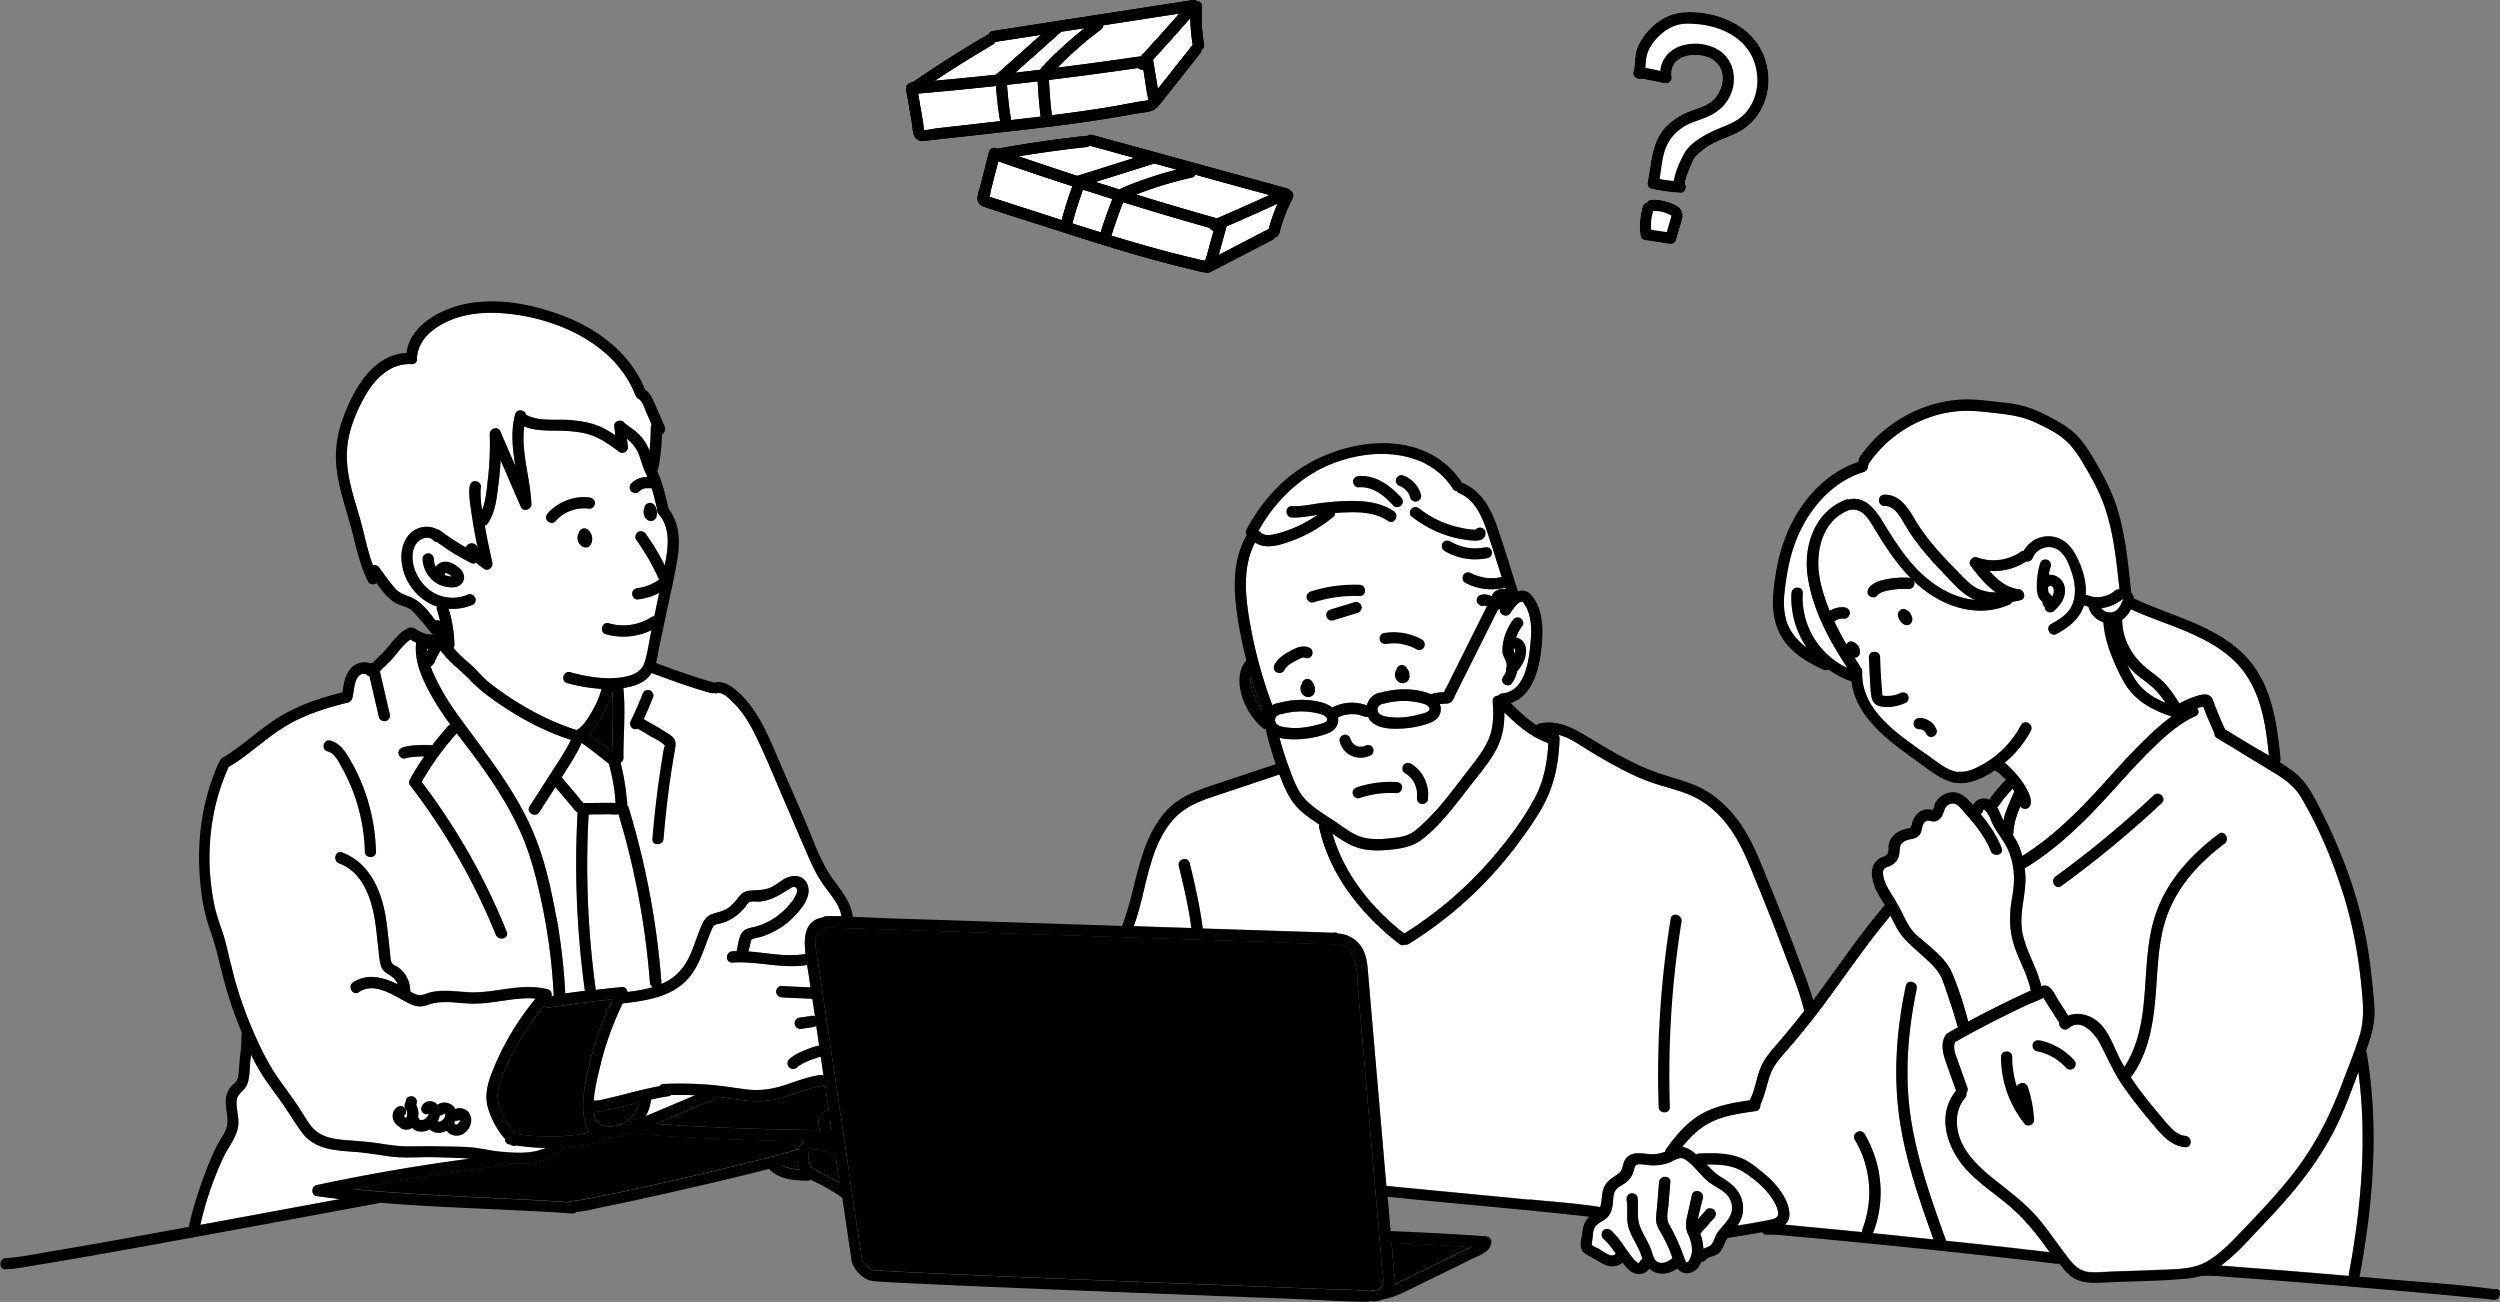 <svg id="_レイヤー_2" xmlns="http://www.w3.org/2000/svg" viewBox="0 0 286.73 149.32"><rect x="0" y="0" width="286.73" height="149.32" fill="#808080" stroke="none"/><defs><style>.cls-1{fill:#fff}</style></defs><g id="obj"><path class="cls-1" d="M67.74 61.12c-.07-.12-.16-.24-.26-.34a.66.66 0 0 0-.46-.19.66.66 0 0 0-.46.19c-.09.1-.17.23-.18.37 0 .01-.02.03-.03.04-.04.08-.08.17-.1.26-.03.19-.04.38.02.57.06.18.15.34.28.48.03.03.07.06.11.09.04.03.07.06.11.08.08.05.17.09.26.11.06 0 .11.02.17.02.09 0 .17-.02.25-.06.05-.02.1-.04.14-.08.07-.05.13-.11.17-.18.04-.09.08-.17.11-.27.03-.09.04-.19.05-.29.02-.14 0-.29-.03-.43s-.08-.27-.15-.39z"/><path class="cls-1" d="M67.46 61.87s.02-.04.03-.05v.02c0 .01-.02.02-.03.04zm6.47-2.59s.03.06.05.08c.03.04.08.12.13.16.05.05.1.08.15.12.07.05.15.08.23.1.09.03.17.03.26.01.09 0 .17-.03.24-.08l.13-.1c.08-.08.14-.18.17-.28.04-.12.06-.25.07-.38.01-.13-.01-.26-.03-.39a.83.83 0 0 0-.06-.21c-.03-.08-.06-.16-.11-.24-.04-.08-.1-.14-.16-.21a.465.465 0 0 0-.21-.13.542.542 0 0 0-.5 0c-.08.03-.15.07-.21.13a.67.67 0 0 0-.18.4c-.02.05-.04.09-.05.13-.02.06-.03.12-.03.18s-.02.12-.01.19c0 .09.02.18.04.26.02.08.06.16.09.24zm-10.21.51c.12-.14.26-.28.4-.41.17-.15.2-.18.37-.29.16-.11.32-.21.48-.29.09-.05.18-.09.27-.13.01 0 .04-.02.05-.02.05-.02.09-.04.14-.05.18-.07.36-.12.54-.17l.26-.06c.04 0 .09-.02.13-.02h.06c.39-.05.78-.04 1.17 0 .34.04.66-.33.65-.65-.02-.39-.29-.6-.65-.65-1.76-.22-3.61.5-4.78 1.83-.23.26-.26.66 0 .91.23.23.68.26.91 0zm-12.7 5.98v-.02.03zm0-.03h-.01.01zm.93.52s.02.03.01.03c0 0 0-.01-.01-.03zm106.25 81.5s.03-.02.05-.03c-.06.03-.07.04-.06.04zM41.66 77.25h-.04.04zm4.29 52.14c.28.16.58.23.9.16.14-.03.28-.09.4-.18.23.22.52.36.86.41.39.05.8-.04 1.16-.23.31.27.76.41 1.16.38.28-.02.54-.11.79-.24.26.35.68.56 1.11.57.45.02.9-.21 1.2-.53.32-.34.52-.79.52-1.26 0-.48-.24-.98-.67-1.21-.35-.19-.8-.23-1.16-.06-.05-.1-.11-.2-.19-.29-.15-.18-.37-.3-.59-.38-.42-.16-.91-.08-1.28.17a.55.55 0 0 0-.07-.09c-.54-.55-1.54-.36-1.76.39-.1.32.12.72.45.79.13.03.25.01.37-.03 0 .02 0 .05-.02.07 0 .02-.02.05-.03.07v.01a.76.76 0 0 1-.12.19c-.02.03-.05.05-.07.08l-.08.08s-.02.02-.04.03c-.05.03-.1.07-.15.1-.02.01-.04.02-.07.03h-.02c-.05.02-.1.02-.15.03h-.15c-.03 0-.05 0-.08-.02.01 0 .02 0 .03.02s-.02-.01-.03-.02h-.02c-.04-.1-.1-.2-.18-.27.02-.1.03-.21.04-.32.02-.37-.07-.77-.25-1.11.02-.06.04-.12.05-.19.03-.18.03-.34-.07-.5a.694.694 0 0 0-.39-.3c-.31-.07-.74.09-.79.45 0 .07-.02.13-.04.2 0 .02-.03.07-.02.05 0 .01-.01.02-.01.02-.1.19-.14.47 0 .65.05.07.1.15.14.23 0 0 0 .02.01.03 0-.01 0-.02-.01-.04.01.04.03.07.04.11.01.04.03.09.03.13v.04c0 .06.01.13 0 .19v.11c0 .04-.02.09-.03.13 0 .02-.02.06-.03.09s-.03.06-.05.09c-.05-.03-.1-.07-.14-.09l-.02-.02-.08-.08s0-.01-.01-.02c.25-.18.34-.57.17-.83a.65.65 0 0 0-.88-.23c-.49.25-.68.86-.55 1.37.12.46.49.82.89 1.05z"/><path class="cls-1" d="M49.53 127.46s-.02.03-.03.04l.03-.06v.02zm1.13 1.08l.02-.02-.02.02zm.23-.22l-.07.08-.09.09-.02.02c-.05.04-.11.06-.16.09-.05.02-.09.03-.14.04h-.13c-.02 0-.05-.01-.07-.02.07-.13.13-.26.18-.41.03-.08.04-.17.06-.26.16 0 .32-.06.45-.18h.09c.03 0 .05.01.08.02v.12c-.01.06-.03.12-.05.18-.03.06-.06.12-.1.18 0 .01-.02.03-.03.04zm1.84.09v.12c0 .04-.02.08-.03.12-.03.05-.05.1-.09.15-.03.03-.06.07-.1.1-.03.02-.06.04-.1.06-.02 0-.04.01-.06.02h-.04c-.02 0-.04-.01-.06-.02h-.01s-.02-.02-.02-.03c-.03-.05-.08-.1-.12-.14.05-.08.09-.17.13-.26.18.03.35 0 .5-.12zm-3.96-.06s-.04.02 0 0zm-.64.11h-.01.01zm-1.5-1.04c.02.07.01.04 0 0zm1.55 1.07c-.02 0-.03-.02-.04-.02.01 0 .02.01.04.02zM37.57 86.18c.87.24 1.34 1.33 1.74 2.06.54.98.99 2 1.36 3.05.72 2.06 1.11 4.21 1.17 6.39.02.83 1.31.83 1.29 0-.07-2.5-.54-4.99-1.44-7.34-.44-1.14-.96-2.26-1.59-3.31-.53-.9-1.14-1.81-2.2-2.1-.8-.22-1.14 1.02-.34 1.25zM77 84.39c-.99-.71-2.1-1.29-3.16-1.91.38-.83.74-1.68 1.08-2.53.12-.32-.13-.72-.45-.79-.37-.08-.66.11-.79.45-.1.27-.21.54-.32.8-.05.13-.1.25-.16.38-.01.03-.05.11-.05.12-.03.07-.06.13-.09.2-.23.53-.47 1.05-.72 1.57-.15.3-.09.71.23.88.17.09.4.1.59.02l1.29.78c.51.31 1.17.58 1.62.98.26.23.17.13.07.51-.08.34-.12.7-.18 1.04-.1.61-.19 1.21-.28 1.82-.37 2.49-.65 4.99-.86 7.5-.07.83 1.22.82 1.29 0 .24-2.87.57-5.74 1.03-8.59.11-.68.24-1.35.34-2.03.07-.51-.07-.89-.49-1.2zm96.51-13.27c-.74.99-1.2 2.27-1.21 3.52 0 .57.4.96.48 1.51.01.1.02.2.02.3-.08.14-.1.3-.06.46-.06.22-.15.43-.28.6-.21.28-.27.64 0 .91.22.22.7.28.91 0 .33-.43.55-.92.65-1.44.46-.5.81-1.11.95-1.77.1-.48.1-.97-.13-1.41-.2-.37-.55-.6-.95-.69.18-.48.42-.93.73-1.34.21-.28.05-.72-.23-.88-.33-.19-.68-.05-.88.23z"/><path class="cls-1" d="M173.75 74.78v.01c0 .04-.01.07-.02.11v.03c-.11-.21-.12-.35-.1-.58h.02c.01 0 .02.01.03.02 0 .01.02.03.03.04 0 .01.02.05.03.05 0 .03.02.07.03.1v.01c0 .05.01.14 0 .19zm-.1-.42h.04-.03zm-.01-.01h-.01.01zm-.02 0h-.01zm-14.57-.49s.2-.03.19-.03c.06 0 .12-.01.18-.02.16-.01.31-.02.47-.02.16 0 .31 0 .47.02.08 0 .16.01.24.03.02 0 .14.02.15.03.31.06.61.14.91.24.07.03.15.05.22.08s.08.03.03.01c.03.01.06.03.09.04.15.07.3.15.45.23.29.17.72.08.88-.23.16-.31.08-.71-.23-.88a6.616 6.616 0 0 0-4.4-.75c-.33.06-.55.49-.45.79.12.36.44.51.79.45zm-12.62 3.25c.3.16.71.08.88-.23.03-.06.07-.13.11-.19.01-.02.03-.04.04-.06.1-.1.19-.21.3-.31.02-.02.05-.04.07-.06.05-.04.11-.08.16-.11.12-.08.25-.16.38-.23.25-.14.5-.27.76-.39.01 0 .01 0 .02-.01.03-.01.07-.03.1-.04.05-.02.16-.07.22-.06h.11c.3.16.72.09.88-.23.16-.3.09-.72-.23-.88-.83-.44-1.7.04-2.44.45-.65.35-1.26.82-1.62 1.47-.16.3-.08.72.23.88zm4.4 1.78c-.01-.06-.03-.12-.05-.18-.07-.18-.15-.36-.27-.52a.424.424 0 0 0-.17-.18.477.477 0 0 0-.22-.12.461.461 0 0 0-.26-.01c-.09 0-.17.03-.24.08-.14.09-.26.22-.3.39 0 .03 0 .07-.01.1-.09.12-.16.25-.16.41v.17c0 .07.02.17.04.24 0 .01 0 .03.01.04.02.06.05.13.08.19 0 .01.01.02.02.03.04.05.08.11.12.15l.02.02.15.12s.02.01.03.01c.06.03.12.05.18.08h.03l.2.03h.03c.06 0 .13-.01.19-.03h.03c.03 0 .07-.03.08-.04.03-.01.06-.02.09-.04s.06-.05.09-.06a.27.27 0 0 0 .08-.07c.03-.04.08-.1.11-.14v-.03c.02-.05.05-.11.07-.16.02-.08.03-.16.03-.24 0-.07-.02-.13-.03-.2v-.05zm10.84-1.59c-.01-.06-.03-.12-.05-.18-.07-.18-.15-.36-.27-.52a.424.424 0 0 0-.17-.18.477.477 0 0 0-.22-.12.461.461 0 0 0-.26-.01c-.09 0-.17.03-.24.08-.14.09-.26.22-.3.39 0 .03 0 .07-.01.1-.09.12-.16.25-.16.41v.17c0 .07.02.17.04.24 0 .01 0 .03.01.04.02.06.05.13.08.19 0 .01.01.02.02.03.04.05.08.11.12.15l.02.02.15.12s.02.01.03.02c.06.03.12.05.18.08h.03l.2.03h.03c.06 0 .13-.01.19-.03h.03c.03 0 .07-.03.08-.04.03-.01.06-.02.09-.04s.06-.05.09-.06a.27.27 0 0 0 .08-.07c.03-.04.08-.1.11-.14v-.03c.02-.05.05-.11.07-.16.02-.08.03-.16.03-.24 0-.07-.02-.13-.03-.2v-.05zm-.96-19.33c.26-.26.24-.65 0-.91-1.25-1.37-2.92-2.62-4.88-2.46-.35.03-.65.28-.65.65 0 .33.3.67.65.65 1.62-.13 2.91.92 3.96 2.08.23.26.68.24.91 0zm-.14-2.21s.05.02.07.03c.14.06.28.14.4.23.14.11.26.24.37.37.08.12.16.25.22.38.04.09.07.19.1.29.08.33.47.56.79.45.34-.11.54-.44.45-.79-.26-1.03-1.07-1.86-2.07-2.2-.32-.11-.72.12-.79.45-.08.36.11.68.45.79zm1.32 2.57c-.22.22-.28.7 0 .91 1.28 1 2.71 1.78 4.27 2.25.77.24 1.56.39 2.35.48.7.08 1.87.18 1.87-.84 0-.67-.82-.79-1.15-.39h-.17c-.16-.01-.33-.03-.49-.04-.27-.03-.54-.07-.81-.13-.61-.12-1.21-.28-1.79-.49-1.14-.41-2.22-1-3.17-1.75-.27-.21-.65-.27-.91 0zm6.41 4.48c-.74-.13-1.35-.36-1.98-.73a.648.648 0 0 0-.88.23c-.18.31-.07.7.23.88 1.49.9 3.28 1.18 4.98.82.34-.07.54-.47.45-.79-.1-.35-.45-.52-.79-.45-.61.13-1.4.15-2.01.04zm23.22 64.15c-.23-7.11.21-14.23 1.34-21.25.13-.81-1.11-1.16-1.25-.34-1.15 7.14-1.62 14.37-1.38 21.59.03.83 1.32.83 1.29 0zm27.76-56.21s-.01-.05-.02-.08c-.03-.07-.06-.15-.09-.22-.05-.09-.12-.17-.18-.25-.07-.08-.16-.14-.24-.2-.04-.03-.08-.04-.13-.06-.02-.01-.04-.03-.06-.04a.542.542 0 0 0-.25-.06c-.06 0-.11.02-.17.02-.11.03-.2.09-.28.17l-.1.13a.63.63 0 0 0-.09.33c.01.11.02.23.06.34.03.08.06.15.1.23.01.03.03.06.05.08.04.07.1.13.15.2.02.02.04.05.06.07.08.08.17.15.27.21.2.12.45.12.65 0a.66.66 0 0 0 .32-.56v-.08c0-.08-.02-.16-.04-.24z"/><path class="cls-1" d="M218.03 71.07c.02.02.03.04.06.06-.02-.02-.04-.03-.06-.05zm-.1 8.43c-.48.22-1.02.32-1.55.31-.13 0-.27 0-.4-.03.01 0-.02 0-.05-.01-.01-.05-.04-.11-.03-.07-.03-.15-.03-.31-.04-.47-.11-1.28-.19-2.57-.22-3.86-.02-.83-1.31-.83-1.29 0 .02.78.05 1.55.1 2.33.05.76.06 1.56.2 2.31.07.36.28.69.61.87.32.17.73.2 1.08.21.78.02 1.54-.16 2.25-.49.32-.15.4-.6.23-.88-.19-.33-.57-.38-.88-.23zm4.03 3.86c-.06-.11-.14-.21-.22-.3a2.16 2.16 0 0 0-1.01-.64c-.19-.06-.41-.08-.61-.08a.66.66 0 0 0-.46.19c-.11.11-.2.3-.19.46 0 .17.06.34.19.46.12.11.28.2.46.19h.13c.07.01.15.04.22.06.06.03.13.07.18.11l.15.15c.05.07.1.14.13.22-.02-.04-.04-.09-.06-.13.02.08.06.16.11.22.05.07.11.13.18.17.14.08.34.12.5.07.16-.05.31-.15.39-.3.08-.14.13-.34.07-.5-.05-.12-.09-.23-.16-.34zm12.11-14.51c.06.07.13.13.19.19-.02.22.06.44.25.58 0 .17.06.33.18.44.26.24.65.25.91 0 .36-.34.72-.72.95-1.16.26-.5.36-1.05.25-1.61-.16-.84-.99-1.45-1.81-1.37.05-.32.12-.63.22-.95.1-.32-.12-.72-.45-.79-.35-.08-.69.1-.79.45-.24.8-.36 1.63-.37 2.46 0 .39 0 .81.13 1.19.07.22.18.41.33.58z"/><path class="cls-1" d="M234.28 68.95c0-.05.02-.11.05-.17-.03.05-.04.11-.05.17zm1.26-1.45s-.02-.06-.03-.07c.01.02.03.05.03.07zm-.5-.27s.02 0 .02-.01c.02 0 .04-.01.06-.02h.06c.03 0 .07.02.1.03l.06.03c.02 0 .03.02.04.03l-.04-.04c.03.03.06.05.09.08 0 0 .02.03.03.04 0 0 0 .02.01.02 0 .02.02.03.03.05v.02c0 .02.01.04.02.07 0 .03.02.07.02.1v.22c0-.01.01 0 0 .05v.01c0 .05-.02.09-.03.14-.01.04-.02.08-.03.11 0 .02-.01.04-.02.06-.02.06-.07.13-.1.18-.08-.12-.17-.23-.29-.34-.04-.03-.07-.07-.1-.1.03.04.03.02-.01-.04-.01-.04-.03-.1-.03-.1 0-.04-.02-.07-.02-.11v-.06c0-.1-.01-.2-.01-.3v-.05c.05-.01.1-.02.14-.05zm.35.05s.02.02 0 0zm.17.61v-.05.05zm-4.24 56.73c-.35-1.1-.54-2.25-.53-3.41 0-.83-1.29-.83-1.29 0-.02 2.8.96 5.51 2.7 7.69.35.44 1.13.07 1.1-.46-.08-1.29-.31-2.56-.72-3.79-.22-.64-1.09-.53-1.26-.03zm2.6-5.3c-.33-.07-.71.1-.79.45-.07.33.1.72.45.79.34.07.68.17 1 .29.04.01.07.03.11.04.01 0 .07.03.08.03.06.03.12.05.18.08.16.08.32.16.48.25.15.08.29.17.43.27.07.05.15.1.22.15.03.02.05.04.08.06 0 0 .02.01.03.02.28.23.54.47.78.74.23.25.68.25.91 0 .25-.27.24-.65 0-.91a7.497 7.497 0 0 0-3.95-2.27zm13.11-28.13a117.07 117.07 0 0 1-11.28 9.33c-.67.48-.02 1.6.65 1.12 4.04-2.94 7.9-6.12 11.54-9.53.61-.57-.31-1.48-.91-.91zm13.2-4.54c-.83-.49-1.67-.96-2.48-1.45-.85-.52-1.7-1.03-2.55-1.55-.26-.56-.52-1.13-.75-1.71-.13-.31-.25-.61-.37-.92-.12-.31-.21-.66-.38-.94-.43-.71-1.36-.39-2-.18-.6.19-1.18.46-1.72.78-.52-.8-1.05-1.6-1.7-2.31-.73-.79-1.66-1.33-2.45-2.05-1.4-1.28-2.37-3.09-2.42-5.01 0-.08-.02-.15-.04-.22.32-.21.59-.49.8-.82.08-.13.15-.26.22-.4 3.9 1.78 8.37 2.75 11.62 5.69 3.16 2.84 3.82 7.07 4.22 11.09zm-20.05-18.2c-.07 0-.05-.01 0 0zm.8 1.31v-.02c.9-.09 1.77-.45 2.46-1.05 0 .03.02.06.04.09 0 .02-.01.04-.02.06v.03l-.01.02c-.02.05-.04.1-.07.15-.1.22-.21.43-.34.64-.02.02-.02.04-.03.05l-.03.03c-.04.05-.08.1-.13.14 0 0-.04.04-.07.06-.02.01-.07.05-.08.06l-.15.09s-.07.03-.09.04c-.09.03-.19.06-.28.08h-.37c-.02 0-.04 0-.06-.01a.737.737 0 0 1-.14-.04l-.09-.03c-.08-.04-.16-.08-.24-.13-.02-.01-.04-.03-.05-.04-.03-.03-.07-.06-.1-.09l-.12-.12-.02-.02zm1.11.47s-.01 0 0 0zm6.28 10.37c-1.4-.57-2.67-1.38-3.51-2.71-.33-.53-.62-1.09-.89-1.65.15.19.32.38.49.56.74.79 1.68 1.34 2.47 2.07.56.51 1.01 1.11 1.44 1.73z"/><path class="cls-1" d="M204.85 71.01c-.37-1.26-.26-2.57-.09-3.85.17-1.31.41-2.61.78-3.87 1.2-4.03 4.08-7.91 8.23-9.17.42-.13.52-.54.4-.87.09-.05.18-.12.25-.22 1.52-2.16 3.66-3.87 6.1-4.88 1.17-.49 2.43-.83 3.69-.97 1.56-.18 3.11 0 4.66.18 1.6.19 3.05.37 4.53 1.06 1.22.57 2.53 1.19 3.54 2.11.98.89 1.65 2.02 2.31 3.16.71 1.22 1.39 2.46 1.9 3.78 1.24 3.2 1.57 6.73 1.94 10.12a.7.7 0 0 0-.56.16c-.05.04-.1.09-.15.13l-.02.01c-.04.03-.08.05-.11.08-.12.08-.25.15-.39.22-.03.02-.07.03-.1.05h-.02c-.07.03-.14.05-.21.07-.15.05-.3.09-.46.12-.03 0-.07.01-.1.02-.07 0-.15.01-.22.02h-.47c-.04 0-.07 0-.11-.01-.07-.01-.14-.03-.22-.04a4.42 4.42 0 0 1-.48-.15.457.457 0 0 0-.26-.02c.1-1.21-.19-2.45-.65-3.57-.61-1.49-1.48-2.94-3.23-3.16-1.36-.17-2.57.52-3.23 1.64-.11 0-.22.03-.33.11a5.523 5.523 0 0 1-5.03.64c-.5-.18-1.07.5-.73.95.86 1.15 1.78 2.29 2.93 3.07-.92 0-1.83-.18-2.63-.74-.67-.46-1.23-1.09-1.8-1.67-.61-.63-1.22-1.26-1.81-1.9-1.19-1.31-2.29-2.69-3.18-4.22-.77-1.31-1.7-2.69-3.39-2.68-.83 0-.83 1.3 0 1.29.96 0 1.54.8 1.99 1.55.44.74.87 1.48 1.38 2.19 1.03 1.43 2.21 2.74 3.43 4.01 1.07 1.11 2.14 2.42 3.6 3.03-2.59-.2-5.05-1.79-6.82-3.68-1.38-1.48-2.48-3.18-3.53-4.9-.87-1.42-1.96-3.24-3.9-2.99-.08.01-.16.04-.23.07a.534.534 0 0 0-.39.02c-3.54 1.4-4.84 5.25-4.33 8.79.54 3.78 2.47 7.34 4.56 10.5-3.28-1.51-5.34-4.92-5.13-8.59.05-.83-1.25-.83-1.29 0-.13 2.28.53 4.46 1.75 6.25-1.09-.8-1.97-1.8-2.39-3.24z"/><path class="cls-1" d="M224.59 88.54c-1.08-.13-2.02-.86-2.88-1.48-3.34-2.42-8.32-5.29-8.13-10.04 0-.23-.09-.4-.23-.5a.657.657 0 0 0-.1-.25c-.19-.28-.37-.56-.55-.84.1 0 .21-.03.3-.08a.66.66 0 0 0 .32-.56v-.08c0-.08-.02-.16-.04-.24 0-.03-.01-.05-.02-.08-.03-.07-.06-.15-.09-.22-.05-.09-.12-.17-.18-.25-.07-.08-.16-.14-.24-.2-.04-.03-.08-.04-.13-.06-.02-.01-.04-.03-.06-.04a.542.542 0 0 0-.25-.06c-.06 0-.11.02-.17.02-.11.03-.2.09-.28.17l-.1.13c-.5-.85-.96-1.73-1.38-2.62.11-.08.23-.15.36-.21.11-.04.23-.07.35-.1.14-.01.27-.02.41 0 .16.02.35-.08.46-.19.11-.11.2-.3.19-.46a.62.62 0 0 0-.19-.46.761.761 0 0 0-.46-.19c-.56-.06-1.15.1-1.65.4a20.12 20.12 0 0 1-1.03-3.16c-.73-3.07-.09-7.08 3.21-8.38.04-.01.07-.03.1-.05.05 0 .11.01.18 0 1.1-.14 1.77.71 2.3 1.55.55.88 1.07 1.77 1.65 2.64.86 1.3 1.81 2.56 2.91 3.67a.767.767 0 0 0-.27-.07c-.85-.05-1.71.02-2.55.18-.72.14-1.5.37-1.97.97-.21.26-.28.66 0 .91.23.22.69.28.91 0 .05-.07.11-.12.17-.18.02-.02.02-.03.03-.03 0 0 .01 0 .04-.02.07-.04.14-.09.22-.13.01 0 .08-.03.1-.04.3-.11.62-.18.93-.24.67-.13 1.41-.16 2.13-.12.34.02.66-.31.65-.65 0-.12-.04-.22-.1-.31.21.2.41.41.63.59 2.87 2.46 6.77 3.73 10.37 2.15.16-.07.26-.18.3-.31.31-.05.63-.11.93-.18.77-.16.5-1.19-.17-1.27-1.38-.16-2.44-1.06-3.33-2.1 1.46.1 2.94-.26 4.18-1.08.29.04.62-.08.76-.42.41-1.01 1.59-1.49 2.59-1.09 1.1.44 1.6 1.88 1.93 2.92.35 1.1.47 2.3.07 3.41-.43 1.17-1.46 1.79-2.49 2.37-.72.41-.07 1.52.65 1.12 1.4-.79 2.63-1.7 3.14-3.29v-.01c.05.03.09.06.14.08.12.04.24.07.36.11.23.88.91 1.52 1.72 1.77.09 1.34.44 2.62.94 3.86.47 1.18.99 2.37 1.68 3.43 1.22 1.86 3.15 2.85 5.2 3.52-1.1.79-2.1 1.72-3.06 2.65-1.54 1.49-2.97 3.09-4.41 4.68-2.93 3.24-5.93 6.34-9.65 8.67-.12-.41-.25-.81-.42-1.2-.19-.44-.43-.85-.68-1.25.04-.09.08-.18.08-.28.05-1.04.39-2.01.79-2.96.12.17.34.29.54.29.37 0 .62-.3.65-.65.05-.58-.19-1.13-.47-1.63-.26-.47-.55-.91-.88-1.33 0-.01-.02-.02-.03-.04-.03-.05-.05-.1-.1-.14a.219.219 0 0 0-.05-.03c-.27-.33-.55-.65-.86-.95-.19-.18-.39-.36-.6-.51 1.22-1.02 2.24-2.26 3-3.67.39-.73-.72-1.39-1.12-.65-.98 1.83-2.42 3.36-4.22 4.4-.87.51-1.92 1.06-2.96.93z"/><path class="cls-1" d="M229.27 92.36c.08-.11.16-.22.24-.34.04-.06.08-.11.12-.17.02-.02.03-.05.05-.07.17-.22.35-.44.54-.65.2-.23.41-.45.62-.67.07.1.12.2.19.3-.32.74-.65 1.48-.93 2.23-.14.36-.24.73-.32 1.1-.27-.49-.45-1.05-.73-1.53.08-.05.16-.12.22-.21zm-13.18 7.29c.15-.18.46-.23.67-.33.57-.26.95-.7 1.06-1.32.11-.65-.02-1.22.67-1.55.55-.27 1.26-.17 1.67-.7.34-.44.21-1.27.73-1.57.29-.16.58.05.89.04.32-.01.6-.17.8-.41.44-.52.35-1.37 1.1-1.61.74-.24 1.22.54 1.65 1.01 1.18 1.33 2.34 2.72 3 4.4.3.77 1.55.43 1.25-.34-.57-1.45-1.44-2.71-2.42-3.9a.55.55 0 0 0 .26-.38c.11-.48.72.58.77.69.17.41.33.81.55 1.2.46.81 1.05 1.53 1.46 2.36.87 1.78.94 3.69.59 5.61-.33 1.78-.38 3.59.14 5.34.55 1.86 1.62 3.51 1.98 5.42-.49.22-.99.45-1.48.68-1.92.91-3.82 1.87-5.69 2.88-.49-1.87-1.09-3.79-1.85-5.57-.62-1.44-1.94-2.53-3.11-3.53-.55-.47-1.12-.89-1.55-1.47-.43-.58-.74-1.23-1.06-1.87-.31-.63-.65-1.23-1.02-1.83-.42-.69-.91-1.4-1.1-2.19-.07-.29-.17-.8.05-1.06zm-55.03 7.42c-3.77-2.93-6.91-6.83-8.24-11.46.82.58 1.67 1.15 2.58 1.5 1.24.48 2.63.48 3.94.35 1.46-.14 2.75-.36 3.92-1.31 2.33-1.88 4.04-4.36 5.88-6.69.98-1.23 2-2.47 2.66-3.9.58-1.26.75-2.53.74-3.85 1.47 1.45 3.07 2.84 5.04 3.52-.1 2.11-.5 4.27-1.48 6.15-1.17 2.22-2.69 4.32-4.29 6.25-3.05 3.7-6.68 6.89-10.75 9.44z"/><path class="cls-1" d="M174.52 69.03c.19-.03.27.19.4.39.16.26.29.53.38.82.38 1.12.35 2.34.24 3.5-.19 2.03-.61 5.56-3.25 5.79-.21.02-.37.12-.47.26-.33 0-.65.2-.62.62.09 1.44.14 2.87-.41 4.23-.5 1.23-1.32 2.32-2.14 3.36-1.65 2.09-3.18 4.3-5.1 6.15-.45.43-.92.88-1.42 1.24-.62.44-1.32.59-2.07.69-1.19.15-2.45.27-3.63 0-1.24-.29-2.29-1.19-3.34-1.88-1.14-.75-2.39-1.49-3.34-2.47-1.03-1.05-1.54-2.7-2.04-4.05-.37-1-.69-2.03-.96-3.06.74.19 1.57.19 2.26.16.72-.04 1.45-.14 2.15-.32.62-.16 1.35-.34 1.84-.79.4-.37.55-.89.46-1.4.02 0 .04 0 .07-.02.02 0 .14-.07.15-.07.04-.02.09-.03.13-.05.13-.05.26-.09.4-.12.12-.03.25-.05.37-.07.03 0 .14-.02.16-.02.07 0 .14 0 .21-.01h.42c.05 0 .11 0 .16.02.02 0 .12.02.14.02.14.03.27.06.41.1l.2.06c.02 0 .24.1.12.04.15.07.33.09.49.06.05.1.1.2.17.29.8 1.11 2.48 1.12 3.71 1.06.72-.04 1.45-.14 2.15-.32.62-.16 1.35-.34 1.84-.79s.6-1.11.38-1.7c.17-.02.34-.03.52-.04.33 0 .63-.03.86-.29.2-.22.31-.54.44-.81.38-.77.77-1.55 1.16-2.32l3-6c.23-.46.46-.92.69-1.39.08 0 .15-.01.22-.03-.12.61.81 1.06 1.2.43.24-.38.82-1.24 1.32-1.31z"/><path class="cls-1" d="M146.91 81.92s.09-.02.14-.04c.04 0 .08 0 .12-.02 1.29-.32 2.65-.35 3.95-.04.34.08 1.08.24 1.09.71 0 .37-.82.52-1.08.59-1.2.35-2.55.5-3.79.29-.42-.07-.98-.2-1.08-.68-.1-.46.25-.76.67-.82zm11.75-1.2s.09-.02.14-.05c.04 0 .08 0 .12-.02 1.29-.32 2.65-.35 3.95-.04.34.08 1.08.24 1.09.71 0 .37-.82.52-1.08.59-1.2.35-2.55.5-3.79.29-.42-.07-.98-.2-1.08-.68-.1-.46.25-.76.67-.82zm-14.7-18.49c1.22.85 3.02.24 4.29-.24 1.7-.63 3.25-1.55 4.65-2.7.16-.14.22-.3.22-.45.36-.03.73-.06 1.09-.07 1.72-.07 3.53-.02 5 .99.69.47 1.33-.65.65-1.12-1.53-1.04-3.42-1.22-5.22-1.18-1.07.02-2.15.11-3.21.25-1.08.14-2.15.39-3.25.35-.83-.04-.83 1.26 0 1.29.99.04 1.95-.15 2.93-.3-.91.64-1.89 1.18-2.93 1.59-.67.26-1.36.5-2.06.64-.51.11-1.15.18-1.55-.23a.671.671 0 0 0-.24-.16c1.86-3.33 4.71-6.19 8.28-7.64 3.04-1.23 6.6-1.65 9.74-.56 1.77.61 3.26 1.77 4.27 3.35.12.19.29.28.46.29.07.1.16.18.3.24 1.99.84 2.77 3.11 3.38 5 .5 1.54.99 3.09 1.48 4.63h-.09c-.34.07-.47.09-.83.11h-.47c-.14 0-.38-.03-.45-.04a3.2 3.2 0 0 1-.41-.08c-.15-.03-.31-.08-.46-.12a8.39 8.39 0 0 1-.4-.14c-.08-.03-.29-.13-.41-.2-.3-.16-.72-.09-.88.23-.16.3-.09.72.23.88 1.36.72 2.92.93 4.43.59.04 0 .09-.03.13-.05.02.07.05.14.07.21-.07-.01-.14-.03-.21-.04-.43-.05-.88.12-1.18.42a.62.62 0 0 0-.18.41v.01c-.41-.17-.85-.29-1.29-.16-.32.1-.56.46-.45.79.11.33.45.55.79.45.01 0 .04 0 .06-.01h.07c.06.02.12.03.18.05.02 0 .03.01.05.02-1.47 2.96-2.95 5.91-4.42 8.86-.16.31-.34.62-.47.95 0 .01-.02.03-.03.06h-.15c-.47 0-.93.09-1.38.23h-.01c-.17-.09-.35-.16-.54-.22-1.59-.48-3.36-.44-4.95-.04-.06.01-.11.04-.16.06h-.1c-.81.12-1.38.74-1.56 1.47-1.28-.46-2.65-.41-3.89.2-.03.01-.04.04-.07.06-.3-.25-.66-.42-1.03-.54-1.59-.48-3.36-.44-4.95-.04-.06.01-.11.04-.16.06h-.1c-.24.04-.45.12-.65.23a53.163 53.163 0 0 1-2.58-9.52c-.52-3.02-.86-6.36.62-9.16zm26.28 7.27h.03-.04zm.07.01h-.03.03z"/><path d="M143.7 79.5c-.18-.58-.33-1.28-.24-1.92.4 1.35.85 2.69 1.35 4.01-.49-.62-.87-1.32-1.1-2.09z"/><path class="cls-1" d="M83.87 80.37c.42.38.8.8 1.15 1.25.68.89 1.23 1.89 1.72 2.9 1.14 2.34 2.1 4.76 3.14 7.15 1.1 2.53 2.15 5.09 3.3 7.61.5 1.09 1.13 2.05 1.85 3 .63.84 1.33 1.74 1.47 2.8-.55 0-1.09-.01-1.63 0h-.13c-.16.01-.29.07-.39.16-.04 0-.09 0-.13.01-1.95.41-2.06 2.32-1.83 4.16-2.18.39-4.37-.13-6.55-.28.07-.27.13-.55.2-.82.03-.11.06-.39.11-.47.12-.16.07-.08.24-.16.29-.13.67-.16.98-.26a9.048 9.048 0 0 0 3.96-2.57c.75-.84 1.67-2.01 1.34-3.21-.36-1.31-1.71-1.42-2.73-.82-.59.35-1.08.8-1.73 1.04-.72.26-1.39.22-2.14.28-.56.04-.99.28-1.33.72-.42.55-.82 1.04-1.43 1.39-.55.32-1.13.39-1.71.61-.6.24-.9.73-1.14 1.3-.52 1.2-.87 2.47-1.44 3.65-.67 1.37-1.66 2.39-3.07 2.99-.04.02-.07.03-.11.04.01-.06.02-.12.02-.19a93.524 93.524 0 0 0-3.76-20.03.7.7 0 0 0-.17-.28c.03-.38-.05-.8-.09-1.13-.13-1.26-.35-2.51-.67-3.74.19-.09.34-.27.33-.54-.01-2.64.26-5.31 0-7.95 0-.03-.01-.05-.02-.08 1.26-.17 2.56-.62 3.26-1.72 2.23.83 4.48 1.66 6.78 2.29.14.04.27.03.37 0 .11.04.24.05.38.02.58-.15 1.22.51 1.61.87z"/><path d="M95.41 129.67h-.02s0-.02-.01-.03c-.03-.08-.06-.17-.09-.26-.06-.17-.11-.35-.13-.53v-.19c.02-.01.02-.02.04-.03h.01s.01 0 .02-.01c.05.35.1.71.16 1.06zm-1.2-1.86c-.45.53-.38 1.19-.2 1.81-6.28-.06-12.56-.3-18.83-.71 2.3-.97 4.59-1.94 6.89-2.91.1-.04.17-.12.22-.21 1.21.14 2.41.34 3.62.47 1.47.15 2.86-.06 4.27-.51 1.4-.45 2.76-1.02 4.23-1.23.09-.01.17-.04.23-.08l.42 2.85c-.32.1-.63.25-.85.51zm-35.06 2.22c-.93-.93-1.6-2.13-1.96-3.39-.43-1.52.33-3.06.93-4.43 1.1-2.47 2.53-4.78 4.26-6.85.14.15.35.24.6.2 2.41-.38 4.83-.69 7.26-.94-1.24 2.58-2.19 5.3-2.8 8.1-.5 2.33-1.03 5.03.1 7.21-2.77.53-5.6.57-8.38.11z"/><path class="cls-1" d="M63.8 105.2c-.54-2.98-1.19-6.01-2.28-8.84-2.07-5.39-5.7-9.76-9.04-14.39-.9-1.25-1.71-2.54-2.39-3.92-.25-.51-.51-1.06-.71-1.63.13-.04.26-.13.36-.29.03-.04.05-.08.08-.13.04-.07.07-.14.08-.21.19-.41.4-.8.63-1.19.5.69 1.18 1.33 1.47 1.61.65.61 1.33 1.16 1.94 1.81.64.68 1.32 1.26 2.07 1.81 2.87 2.15 6.05 3.92 9.47 5.03-.56 1.18-1.3 2.28-2.01 3.38-.91 1.42-1.82 2.83-2.73 4.25-.45.7.67 1.35 1.12.65.61-.96 1.23-1.91 1.84-2.87.73.87 1.45 1.73 2.19 2.59.12.14.23.25.37.34 0 .04-.02.07-.02.11-.37 6.79-.08 13.59.84 20.33-.75.09-1.5.19-2.25.3-.15-2.94-.49-5.87-1.01-8.77zm-9.38-36.74c-.19-.33-.56-.37-.88-.23-1.07.47-2.37.42-3.43-.05-1.05-.46-1.86-1.34-2.35-2.37-.44-.94-.66-2.19-.2-3.17.35-.75 1.45-1.37 2.14-.66.13.13.28.19.42.19a27.8 27.8 0 0 0 3.86 2.38c.21.11.46.1.65 0 .27.25.56.48.88.69.5.32 1.07-.21.95-.73-.31-1.37-.61-2.75-.85-4.13 0-.03-.01-.06-.02-.09a.74.74 0 0 0 .31-.23c.96-1.3 1.08-3.14 1.28-4.69.11-.86.18-1.72.23-2.58.78 1.79 1.55 3.58 2.33 5.37.26.6 1.23.28 1.2-.33-.11-2.96-1.21-5.96-.82-8.92 1.48.62 3.2.42 4.78.51 1.07.07 2.19.19 3.19.6 1.07.43 2.02 1.14 2.95 1.82.38.27 1.03-.09.97-.56-.04-.32-.07-.63-.11-.95.67.54 1.14 1.14 1.43 1.95.17.48.3.96.48 1.43.13.34.29.66.44.99-.68 0-1.36.25-1.85.75-.24.24-.26.68 0 .91.26.23.66.26.91 0 .04-.04.08-.07.12-.11.1-.07.2-.13.31-.18.1-.04.2-.06.31-.08h.38c.1.02.2.02.31 0 .25.81.44 1.65.64 2.47-.02.17.02.35.16.51 1.41 1.63 1.1 3.89.69 5.88-.62-1.26-1.34-2.46-2.16-3.6-.2-.28-.56-.42-.88-.23-.28.16-.44.6-.23.88.86 1.2 1.62 2.47 2.26 3.79.08.16.15.32.22.48.04.08.11.2.14.29-.01 0-.04.03-.09.08-.15.11-.31.2-.47.29-.58.32-1.22.54-1.88.62-.35.04-.65.27-.65.65 0 .32.3.69.65.65.86-.11 1.68-.34 2.45-.75-.19.9-.37 1.8-.56 2.69-.1 0-.21.02-.3.08-1.46.93-3.25 1.2-4.91.72-.8-.23-1.14 1.02-.34 1.25 1.73.49 3.62.32 5.23-.47-.03.13-.05.25-.08.38-.23 1.11-.37 2.29-.73 3.37-.29.88-1.03 1.3-1.88 1.52-2.11.54-4.58.12-6.63-.44-.8-.22-1.15 1.03-.34 1.25 1.26.34 2.59.58 3.92.66l-.06.26a8.457 8.457 0 0 1-.31.88c0 .02 0 .02-.01.03-.01.02-.02.05-.03.07-.06.13-.11.25-.17.38-.13.28-.28.56-.42.83-.27.5-.58.99-.92 1.44-.02.03-.08.1-.09.11-.03.04-.07.08-.1.12-.08.09-.15.17-.24.25-.03.03-.07.06-.1.09-.02.01-.06.05-.08.06-.05.03-.1.07-.16.1-.05.03-.09.07-.13.11-2.96-.93-5.73-2.39-8.28-4.15-.65-.45-1.31-.91-1.92-1.42-.57-.47-1.04-1.03-1.55-1.55-.54-.55-1.17-1.01-1.71-1.55-.24-.25-.48-.5-.7-.77.07-.1.13-.22.12-.36-.03-1.39-.26-2.78-.66-4.12.94.07 1.9-.09 2.78-.47.32-.14.39-.61.23-.88zm17.54 45.28c-.05-.3-.27-.56-.62-.53-1 .09-2 .2-3.01.32a104.94 104.94 0 0 1-.82-20.12h.13c.7 0 1.4-.02 2.11-.02.35 0 .79.05 1.19 0 1.89 6.29 3.1 12.75 3.6 19.3.02.25.15.43.33.53-.95.28-1.94.43-2.92.55z"/><path d="M69.04 82.09c.32-.58.6-1.17.84-1.79.13-.34.26-.7.32-1.06.2 2.32.02 4.68-.01 7.01a83.87 83.87 0 0 0-2.64-2.02c.15-.16.3-.33.43-.5.4-.52.75-1.06 1.07-1.64z"/><path class="cls-1" d="M66.72 85.21c1.09.79 2.08 1.55 3.12 2.4.22.8.39 1.6.53 2.41.07.4.12.8.16 1.21.02.19.04.39.05.58 0 .09.01.19.02.28-.23.01-.49-.02-.7-.01h-1.05c-.35.02-.7.02-1.05.02h-.89c-.26-.21-.48-.57-.7-.83-.23-.27-.45-.54-.68-.8l-1.11-1.32c.08-.13.17-.26.25-.39.74-1.16 1.48-2.31 2.05-3.56zM49.13 74.44c-.05.08-.09.17-.14.25 0-.1-.01-.2-.01-.29.05.01.1.03.15.04z"/><path d="M68.64 128.68a.47.47 0 0 0-.31-.16c-.09-.32-.16-.66-.19-1.01.57 0 1.12-.12 1.68-.23.78-.16 1.55-.35 2.31-.55l1.18-.3c-.21.98-.85 1.85-1.74 2.33-.5.27-1.06.41-1.62.42-.5 0-1-.07-1.32-.48z"/><path class="cls-1" d="M76.69 125.71c.1-.01.18-.06.25-.12.93-.02 1.86-.02 2.79.02-1.89.8-3.77 1.6-5.66 2.39.32-.58.53-1.23.6-1.9.67-.15 1.35-.29 2.03-.38z"/><path class="cls-1" d="M89.69 114.38c1.16.08 2.32.1 3.48.17l.3 2.02c-.04-.02-.08-.03-.12-.05a.653.653 0 0 0-.34 0c-.46.07-.93.13-1.39.2-.15.02-.31.17-.39.3a.67.67 0 0 0-.07.5c.05.16.15.31.3.39.05.02.1.04.15.07.11.03.23.03.34 0 .46-.07.93-.13 1.39-.2.09-.01.19-.08.27-.16.1.66.2 1.32.29 1.98.02.1.03.21.05.31-.54.11-1.07.3-1.58.51-.66.27-1.33.58-1.86 1.07-.25.23-.25.68 0 .91.26.24.65.25.91 0 .04-.04.08-.07.13-.11.02-.02.05-.03.07-.05.12-.08.25-.16.38-.23.14-.08.29-.15.44-.22.07-.03.15-.07.22-.1.03-.02.07-.03.1-.05.02 0 .03-.01.04-.01.43-.17.88-.33 1.33-.44.11.72.21 1.45.32 2.17a.688.688 0 0 0-.41-.07c-1.39.2-2.69.72-4.01 1.15-1.46.48-2.85.69-4.39.5-1.54-.19-3.07-.45-4.62-.56-1.62-.12-3.25-.13-4.88-.07-.23 0-.39.11-.49.26-1.2.21-2.38.51-3.56.81-.69.18-1.38.36-2.07.51-.59.13-1.29.36-1.92.33.09-1.36.45-2.76.72-3.89.6-2.51 1.47-4.94 2.6-7.26h.09c2.32-.29 4.79-.62 6.67-2.13 1.96-1.57 2.45-4.02 3.4-6.21.1-.24.19-.5.42-.64.24-.15.6-.16.87-.25a5.39 5.39 0 0 0 2.64-1.89c.15-.2.26-.45.52-.53.31-.09.71 0 1.03-.02 1.35-.11 2.3-.72 3.41-1.42.23-.14.57-.39.81-.19.28.23.09.69-.04.94-.27.55-.7 1.05-1.13 1.49a7.88 7.88 0 0 1-3.3 2.01c-.58.18-1.3.18-1.69.71-.41.55-.47 1.48-.63 2.14-.16 0-.33 0-.49.02-.83.05-.83 1.35 0 1.29 2.87-.19 5.7.74 8.56.28.07.41.14.79.19 1.13l.21 1.44c-1.1-.06-2.19-.09-3.29-.16-.34-.02-.66.31-.65.65.02.37.28.62.65.65zM47 68.44c-.74-.29-1.28-.46-1.8-1.1-.6-.72-1.16-1.48-1.7-2.25-.16-.23-.47-.33-.73-.28-.68-1.81-1.01-3.74-1.55-5.59-.69-2.34-1.49-4.71-1.44-7.18.04-2.33.97-4.66 2.11-6.67 1.11-1.96 2.9-3.76 5.32-3.62.52.03.71-.46.58-.84.04-.06.07-.14.08-.23.27-1.93 1.98-3.19 3.66-3.92 1.81-.78 3.81-.98 5.76-.87 4 .22 8.31 1.58 11.49 4.06 1.75 1.36 3.21 3.14 4.03 5.22.02.06.05.1.08.15.03.15.13.3.31.39.52.27.73 1.14.95 1.63.2.44.39.89.58 1.34-.05.09-.09.2-.09.31 0 .91-.05 1.81-.15 2.7-.34-.89-.85-1.61-1.59-2.23-.21-.18-.45-.34-.67-.5l-.45-.33c-.07-.05-.21-.25-.13-.09-.28-.55-1.28-.31-1.2.33l.12 1.04c-.56-.38-1.14-.73-1.77-1-.98-.43-2.01-.6-3.07-.72-1.71-.19-3.83.22-5.39-.63-.12-.58-1.07-.74-1.26-.05-.52 1.98-.29 3.95.02 5.91-.58-1.33-1.16-2.66-1.73-3.99-.26-.6-1.22-.28-1.2.33.05 1.71-.01 3.43-.21 5.13-.13 1.13-.22 2.48-.67 3.6-.14-.89-.23-1.8-.14-2.67.04-.35-.32-.64-.65-.65-.38 0-.61.3-.65.65-.09.84.03 1.67.15 2.5.11.75.22 1.5.35 2.25.13.73.27 1.45.42 2.17-.04-.05-.08-.1-.11-.15-.31-.49-1.14-.3-1.22.19-1.05-.6-2.05-1.26-3.01-1.98a.476.476 0 0 0-.29-.09c-.8-.45-1.83-.39-2.62.09-1.05.65-1.5 1.92-1.48 3.11.03 2.44 1.63 4.73 3.91 5.58.06.02.12.04.17.06-.04.12-.05.25 0 .37.14.44.25.87.35 1.3a.597.597 0 0 0-.52-.06c-.8-1.07-1.69-2.23-2.92-2.72zm-20.53 42.15c-.27-1.16-.52-2.33-.88-3.47-.35-1.1-.76-2.16-1-3.29-1.08-5.21-.63-10.83 1.55-15.69.03-.06.04-.11.05-.17 2.21-1.29 4.05-3.11 6.2-4.48 2.29-1.46 4.89-2.29 7.52-2.93.17-.04.29-.14.37-.25.06-.07.11-.15.13-.25.11-.47.15-.94.25-1.41.04-.21.1-.42.17-.62 0-.01.01-.03.02-.04.03-.07.02-.06 0 .02 0-.04.04-.09.06-.13.04-.08.09-.17.14-.24 0-.01.02-.02.02-.03.02-.03.08-.09.08-.09l.1-.1.02-.02c.03 0 .15-.09.2-.11h.02l.12-.03h-.01.01c.08-.02.07 0 .04 0h.07c.01 0 .09.01.11 0 .04 0 .07.02.11.03h.02s.02.01.03.02c.02.02.06.06.07.06.08.09.19.13.31.16.36 1.56.73 3.13 1.09 4.69.08.34.47.54.79.45.35-.1.53-.45.45-.79l-1.14-4.92c.45-.47.93-.9 1.38-1.37.51-.55.93-1.17 1.46-1.7.12-.12.25-.24.38-.35l.15-.12c.05-.04.1-.07.15-.1.02.02.05.04.06.05.07.04.13.09.2.13.12.07.26.13.39.19-.29 2.44 1.05 4.93 2.27 6.95.51.84 1.07 1.64 1.64 2.44-.09.03-.17.09-.25.17-.64.72-1.25 1.47-1.83 2.23a.604.604 0 0 0-.24-.05c-1.04 0-2.14-.03-3.14.28-.32.1-.56.46-.45.79.11.32.45.56.79.45.22-.07.45-.11.68-.15h.07c.07 0 .13-.01.2-.02l.37-.03c.27-.01.54-.02.82-.02-.58.85-1.14 1.73-1.64 2.64-.1.18-.14.47 0 .65a73.765 73.765 0 0 1 9.85 17.17c.31.76 1.56.43 1.25-.34a74.334 74.334 0 0 0-9.76-17.19c1.12-1.97 2.43-3.81 3.95-5.49a.36.36 0 0 0 .07-.1c.93 1.23 1.89 2.45 2.78 3.7 1.65 2.31 3.19 4.71 4.38 7.29 1.27 2.73 2 5.67 2.62 8.61.73 3.46 1.18 6.98 1.35 10.51-.09.01-.17.03-.26.04.08-.32-.07-.69-.44-.78-1.93-.49-3.86-.17-5.79.11-1.02.15-2.05.27-3.08.24-1.02-.04-2.04-.19-3.06-.17-.46 0-.92.05-1.37.14-.48.1-1.03.41-1.52.34-.3-.04-.63-.22-.93-.4 0-.69-.19-1.37-.59-1.95a3.45 3.45 0 0 0-.69-.74c-.26-.21-.68-.32-.85-.61-.18-.31-.17-.96-.21-1.31-.06-.46-.11-.93-.16-1.39-.1-.92-.2-1.84-.36-2.75-.51-2.99-1.93-6.08-4.96-7.2-.78-.29-1.12.96-.34 1.25 2.85 1.05 3.81 4.35 4.18 7.06.11.83.19 1.66.29 2.5.09.73.12 1.55.35 2.26.21.65.72.79 1.22 1.16.32.24.54.55.68.91-.1-.05-.21-.11-.31-.16-1.51-.72-3.33-1.08-4.81-.08-.69.46-.04 1.58.65 1.12 1.57-1.06 3.39 0 4.83.79.71.39 1.47.89 2.31.84.47-.03.9-.23 1.35-.34.49-.12 1-.15 1.51-.15.94 0 1.88.14 2.82.17.91.03 1.8-.06 2.7-.18 1.58-.21 3.18-.54 4.76-.39-1.96 2.37-3.56 5-4.75 7.84-.66 1.59-1.22 3.16-.66 4.87.41 1.24 1.03 2.42 1.9 3.39-.02.27.11.54.46.61.05.01.11.02.17.03.21.17.44.18.65.1 1.12.17 2.25.27 3.38.29-1.59.72-3.45.58-5.17.43-1.13-.1-2.22-.39-3.34-.49-1.26-.11-2.53-.09-3.79-.12-1.18-.03-2.35.01-3.53 0-1.22 0-2.37-.21-3.57-.38-1.2-.17-2.4-.25-3.61-.34-1.08-.09-2.21-.26-3.12-.88-.94-.65-1.51-1.87-2.13-2.8-.7-1.06-1.46-2.07-2.19-3.1-1.42-1.98-2.46-4.16-3.39-6.4-.93-2.26-1.7-4.57-2.24-6.95z"/><path class="cls-1" d="M24 140.28c-.34.06-.68.12-1.02.19.57-2.64 1.5-5.28 2.62-7.71.6-1.29 1.7-2.48 1.74-3.95.03-.85-.25-1.68-.21-2.53.05-.88.92-1.17 1.22-1.94.34-.87.26-1.93.38-2.86l.06-.53c.43.87.9 1.72 1.42 2.52.7 1.08 1.5 2.1 2.24 3.16.77 1.11 1.46 2.29 2.28 3.36 1.43 1.87 3.88 1.95 6.03 2.11 1.35.1 2.66.34 4 .52 1.22.17 2.46.11 3.69.09 1.45-.03 2.9.04 4.35.09.35.01.7.04 1.04.08-5.89.78-11.74 1.79-17.55 3.03-.59.13-.64 1.15 0 1.25.9.13 1.8.25 2.71.35-5 .92-10 1.85-15 2.77z"/><path d="M69.25 137.11c-.81.16-1.62.33-2.44.47-.14.02-.29.05-.43.07-.1.02-.39.05-.25.04-.15.02-.3.04-.45.03a.62.62 0 0 0-.43.15c-7.54-.51-15.11-.67-22.64-1.31-.69-.06-1.39-.12-2.08-.19 5.53-1.08 11.1-1.96 16.7-2.63.26-.03.43-.18.53-.37 2.17.18 4.47.19 6.3-1.11.24-.17.31-.43.27-.67 1.48-.07 2.96-.27 4.43-.61.31-.07.46-.33.46-.6.19.03.38.05.57.06.82.03 1.65-.17 2.38-.55.03-.01.05-.03.08-.05.1.11.24.18.43.2 6.51.47 13.02.75 19.55.84-.22.15-.41.34-.55.61-.05.1-.09.2-.12.31-.11 0-.22.01-.34.07-.07.03-.15.05-.22.08-.22.07-.44.14-.65.2-.66.19-1.32.37-1.99.54-1.97.51-3.95.99-5.94 1.47-4.37 1.04-8.74 2.05-13.14 2.94zm21.87-3.04s-.08 0-.12-.01c-.09-.02-.17-.03-.26-.05-.15-.03-.3-.07-.45-.11-.07-.02-.15-.05-.22-.07-.04-.01-.07-.03-.11-.04h-.01c-.06-.03-.11-.06-.17-.09.58-.14 1.16-.31 1.69-.53.05.34.15.66.27.95h-.14c-.16 0-.32-.02-.48-.04zm3.48.65c-.41-.21-.84-.38-1.23-.62-.34-.21-.47-.46-.56-.85-.08-.34-.16-.77-.03-1.1.1-.26.35-.31.6-.32.81-.02 1.71.37 2.45.77.15 1.03.3 2.06.46 3.08-.55-.35-1.11-.68-1.69-.97zm62.76 13.27a.62.62 0 0 0-.35.1.865.865 0 0 0-.23-.06c-2.01-.14-4.03-.16-6.04-.24-4.58-.18-9.17-.35-13.75-.53-5.45-.21-10.9-.43-16.35-.65-4.68-.19-9.35-.38-14.03-.6-1.51-.07-3.02-.14-4.53-.22-.46-.03-.92-.05-1.38-.08l-.44-.03h-.09c-.57-.3-1.07-.59-1.3-1.24a.37.37 0 0 0-.05-.11c.01-.07.02-.15 0-.23-.68-4.29-1.28-8.59-1.91-12.89-.89-6.04-1.78-12.08-2.68-18.12-.15-.98-.29-1.96-.44-2.94-.17-1.15-.79-3.31.74-3.63.11-.02.2-.07.27-.13.52-.03 1.07.03 1.59.04 1.43.04 2.85.09 4.28.13l13.83.45c5.58.18 11.16.37 16.73.55 4.82.16 9.64.32 14.45.47 2.36.08 4.75.26 7.12.22.09.06.21.1.36.1 2.71-.07 2.47 3.67 2.64 5.64.22 2.59.45 5.19.67 7.78l1.65 19.09c.03.33.06.66.08.98 0 .04 0 .09.01.13.12 1.35.24 2.7.35 4.05 0 .07.02.14.05.2 0 .07 0 .15.02.23.02.07.03.13.05.2v.37c-.01.07-.03.13-.05.2 0 .03-.02.06-.03.09-.03.05-.06.11-.09.16l-.06.09c-.04.05-.08.09-.13.14-.02.02-.04.04-.07.06h.02s-.01 0-.02.01c-.02.02-.04.03-.05.03l-.09.06c-.05.03-.1.05-.15.08l-.1.03c-.06.02-.12.03-.18.04h-.3z"/><path class="cls-1" d="M157.69 147.98h-.06.06z"/><path d="M168.76 143.01c-.12.05-.22.09-.27.11-.5.25-1.01.49-1.51.74-.97.48-1.94.95-2.91 1.43-.97.48-1.94.95-2.91 1.43-.4.2-.8.4-1.21.59.09-.4.08-.82-.04-1.22 0-.02-.02-.04-.02-.06V146c-.09-1.16-.2-2.32-.29-3.47 3.06.12 6.12.28 9.18.48z"/><path class="cls-1" d="M175.4 137.58c-4.09-.41-8.19-.79-12.29-1.19-1.37-.13-2.74-.26-4.1-.4-.11-1.23-.22-2.45-.32-3.68-.53-6.11-1.06-12.23-1.58-18.34-.06-.74-.13-1.49-.19-2.23-.07-.88-.13-1.78-.48-2.6a3.412 3.412 0 0 0-2.99-2.09.561.561 0 0 0-.4-.11c-.55.04-1.13-.02-1.68-.04-1.43-.04-2.85-.09-4.28-.13l-9.16-.3v-.11c-.33-2.5-.88-4.94-1.48-7.39-.2-.81-1.44-.47-1.25.34.57 2.33 1.12 4.66 1.43 7.04 0 .02.01.04.02.07-1.13-.04-2.26-.07-3.39-.11-1.08-.04-2.15-.07-3.23-.11 1.47-3.95 1.58-8.63 4.34-12 1.41-1.72 3.29-2.37 5.34-3.05 2.34-.78 4.69-1.56 7.03-2.35.41 1.11.88 2.25 1.56 3.19.77 1.06 1.93 1.83 3.02 2.56-.03.1-.05.22-.02.35 1.22 5.47 4.85 10 9.22 13.36.21.16.43.16.59.05.14.04.31.03.48-.08a45.563 45.563 0 0 0 13-12.17c1.15-1.59 2.32-3.27 3.07-5.1.82-1.99 1.15-4.16 1.21-6.3 0-.18-.06-.32-.15-.42 1.47.38 2.85 1.45 4.08 2.17 1.93 1.14 3.93 2.28 6.03 3.09 1.99.78 4.19 1.11 6.05 2.18 1.63.94 2.96 2.36 3.96 3.94 1.15 1.81 1.92 3.86 2.73 5.83 1.09 2.65 2.14 5.31 3.14 7.99.8 2.12 1.7 4.28 2.22 6.49-1.01 1.29-2.05 2.56-3.13 3.81-.76.87-1.49 1.72-1.92 2.81-.43 1.11-.57 2.32-1.09 3.4-.04.08-.05.15-.06.22-1.91.27-3.85.6-5.55 1.56-1.71.97-3 2.49-4.11 4.08-.07.09-.1.18-.11.27-.52.19-1.05.31-1.67.27-1.05-.06-2.32-.41-2.95.72-.16.29-.19.62-.3.93-.14.4-.37.57-.72.8-.53.35-1.04.7-1.32 1.29-.29.62-.25 1.28-.36 1.93-.03.16-.08.29-.13.4-2.69-.43-5.44-.61-8.15-.88z"/><path d="M187.99 144.89l-.03.11c0-.06.02-.08.03-.11z"/><path class="cls-1" d="M196.96 141.39c-.3.42-.42 1.2-.84 1.47-.25.16-.51.23-.77.33 0-.11 0-.23-.02-.34-.04-.45-.14-.9-.31-1.32 0-.02-.01-.03-.02-.05.53-.61 1.07-1.22 1.6-1.82.11-.13.19-.28.19-.46a.66.66 0 0 0-.19-.46c-.24-.22-.68-.27-.91 0-.32.36-.64.73-.96 1.09.15-.82.39-1.65.57-2.45.18-.81-1.06-1.16-1.25-.34-.18.79-.35 1.58-.53 2.36-.18.81-.25 1.41.11 2.18.31.67.5 1.36.4 2.11-.04.3-.48 1.62-.77.8-.5-1.42-1.06-2.77-1.82-4.07-.39-.67-.14-1.55-.08-2.29l.21-2.56c.07-.83-1.22-.82-1.29 0-.08 1.01-.16 2.02-.25 3.03-.04.49-.13 1.01-.07 1.5.05.44.28.8.49 1.18.46.8.87 1.63 1.2 2.5.06.15.11.32.16.49 0 0-.01 0-.02.01-.48.45-1.33.81-1.89.27-.29-.27-.34-.72-.47-1.08-.14-.4-.33-.79-.52-1.17-.36-.7-.79-1.38-.96-2.16-.2-.92 0-1.89-.14-2.83-.05-.35-.49-.54-.79-.45-.37.1-.5.45-.45.79.17 1.1-.1 2.18.26 3.26.32.96.92 1.78 1.29 2.71.1.25.18.51.26.77-.2.08-.32.24-.39.45h-.08c-.04-.01-.04-.01 0 0l-.06-.03c-.13-.07-.15-.1-.23-.17-.18-.17-.34-.36-.49-.55-.09-.12-.08-.1-.18-.23-.08-.1-.15-.21-.23-.31-.6-.85-1.15-1.74-1.93-2.44-.26-.23-.66-.26-.91 0-.24.24-.26.68 0 .91.58.51 1.01 1.12 1.44 1.75-.04.02-.09.05-.13.09-.43.38-1.42-.43-1.78-.64-.18-.1-.72-.3-.87-.49.04.02.04-.14.04-.17 0-.18.05-.36.07-.54.05-.49.04-1.07.39-1.46.38-.44 1-.59 1.38-1.05.33-.39.47-.85.54-1.34.07-.51.02-1.14.28-1.6.25-.45.81-.66 1.21-.96.45-.34.73-.74.89-1.28.16-.52.15-.83.75-.83.5 0 .98.13 1.48.13.59 0 1.2-.09 1.76-.27.55-.18 1.27-.79 1.83-.47 1.1.62 1.79 1.83 2.77 2.6.98.78 2.35 1.15 2.66 2.5.35 1.5-.83 2.28-1.61 3.35z"/><path class="cls-1" d="M202.84 139.91c-1.18.24-2.37.44-3.56.62.43-.66.71-1.37.62-2.3-.16-1.59-1.19-2.46-2.47-3.23-.65-.39-1.18-.93-1.7-1.47 1.4-.03 2.93.06 4.1.77 1.19.72 2.41 1.73 3.23 2.86.39.54.77 1.19.88 1.86.11.68-.57.78-1.1.88z"/><path class="cls-1" d="M232.03 143.24c-2.53-.29-5.06-.56-7.59-.83-.42-.04-.83-.09-1.25-.13 0-.03 0-.05-.02-.08-1.63-4.56-3.28-9.15-4.01-13.96-.75-4.94-.35-9.99.67-14.86.17-.81-1.07-1.16-1.25-.34-1.04 4.94-1.44 10.02-.75 15.04.67 4.84 2.29 9.47 3.93 14.05-2.32-.24-4.65-.49-6.97-.72.03-.04.05-.09.08-.14 1.39-3.66.99-7.88-1.02-11.24-.43-.71-1.54-.06-1.12.65 1.85 3.09 2.16 6.89.89 10.24-.05.14-.05.27-.02.37-2.08-.21-4.16-.41-6.24-.6-.87-.08-1.75-.18-2.64-.26.36-.33.57-.78.5-1.43-.14-1.3-.96-2.5-1.83-3.43-.47-.5-.99-.95-1.52-1.37-.56-.44-1.14-.91-1.78-1.23-1.55-.77-3.51-.79-5.2-.7-.14 0-.25.05-.34.11-.24-.21-.49-.4-.77-.57-.28-.17-.57-.26-.86-.28.86-1.09 1.85-2.08 3.08-2.74 1.66-.89 3.6-1.14 5.44-1.4.32-.04.5-.43.46-.73 0-.01.02-.02.02-.04.5-1.06.7-2.19 1.07-3.29.39-1.17 1.19-2.03 1.99-2.94 1.45-1.66 2.82-3.37 4.14-5.13 2.56-3.43 4.95-7 7.7-10.27.24.47.47.94.72 1.4.82 1.47 2.07 2.35 3.27 3.47.78.73 1.55 1.44 1.95 2.45.19.48.36.97.52 1.46.42 1.24.85 2.49 1.19 3.76.03.1.07.18.12.25l-1.08.6c-.03.02-.06.04-.08.06-.1.05-.2.12-.28.24-.59.93-.33 2.05 0 3.01.4 1.13.8 2.25 1.2 3.37-2.34 2.85-1.02 6.67 1.25 9.12 1.34 1.44 2.97 2.55 4.49 3.79 1.58 1.28 2.9 2.78 4.12 4.41.3.4.6.81.89 1.22-1.03-.14-2.07-.24-3.1-.36z"/><path class="cls-1" d="M248.16 145.59c-1.98.11-3.95.14-5.93.22-.86.03-1.76.14-2.61.06-.98-.1-1.6-.62-2.2-1.36-1.28-1.59-2.37-3.31-3.7-4.86-1.39-1.62-3.05-2.87-4.71-4.18-1.52-1.2-3.04-2.51-3.93-4.26-.84-1.65-.97-3.85.3-5.33.15-.18.19-.38.15-.56.13-.16.19-.37.12-.57-.36-1.02-.73-2.05-1.09-3.07-.23-.65-.64-1.52-.32-2.2 2.21-1.25 4.46-2.44 6.75-3.54.55-.27 1.1-.53 1.65-.78.16-.07 1.43-.57 1.71-.75.08.12.15.24.23.36.18.28.35.55.53.83.35.55.71 1.1 1.06 1.66l.02.02c-.12.52.59 1.06 1.1.6 1.39-1.24 3 .68 3.58 1.8.83 1.61 1.53 3.23 2.55 4.74 1.02 1.5 2.17 2.91 3.33 4.3 1.06 1.26 2.12 2.67 3.88 2.82.83.07.82-1.22 0-1.29-.95-.08-1.63-.88-2.22-1.55-.62-.72-1.23-1.45-1.82-2.18-.78-.96-1.52-1.95-2.21-2.98 2.32-3.12 2.7-7.1 2.95-10.86.14-2.08.26-4.17.75-6.19.46-1.9 1.3-3.65 2.45-5.23 1.26-1.74 2.87-3.24 4.59-4.53.66-.49.01-1.62-.65-1.12-3.03 2.28-5.7 5.11-7.06 8.7-1.51 3.97-1.1 8.28-1.76 12.4-.32 2-.9 3.94-2 5.63-.16-.27-.32-.54-.47-.82-.81-1.53-1.31-3.39-2.73-4.49-.93-.72-2.19-.99-3.25-.57-.37-.58-.74-1.15-1.11-1.73-.31-.49-.62-1.23-1.1-1.57-.29-.21-.59-.18-.88-.07-.47-2.17-1.8-4.05-2.18-6.25-.4-2.3.54-4.48.34-6.76-.02-.18-.04-.35-.07-.53.03-.01.07-.03.1-.05 3.8-2.32 6.89-5.41 9.86-8.69 1.44-1.59 2.87-3.19 4.39-4.7 1.57-1.55 3.23-3.1 5.26-4.02.42-.19.4-.62.18-.9.23-.08.46-.14.69-.19 0 .02.02.04.03.07.38 1.01.81 2.01 1.26 2.99-.01.21.07.42.3.56l5.43 3.3c1.62.99 3.2 1.81 4.2 3.49 1.94 3.25 3.45 6.84 4.63 10.43 1.22 3.7 1.93 7.46 2.31 11.34.19 1.95.35 3.71-.23 5.61-.54 1.79-1.28 3.53-1.93 5.28-1.33 3.56-2.95 6.87-5.23 9.92-2.03 2.71-4.41 5.17-6.75 7.61-1.06 1.11-2.18 2.22-3.51 3.01-1.54.92-3.3.9-5.05 1z"/><path class="cls-1" d="M257.47 145.35c-.91-.07-1.84-.16-2.77-.22 1.3-.95 2.43-2.11 3.53-3.29 1.16-1.25 2.36-2.48 3.5-3.76 2.64-2.95 4.98-6.17 6.62-9.78.8-1.76 1.46-3.58 2.13-5.39 1.02 7.69.33 15.63-1.1 23.21-.01.07-.01.13 0 .19-3.96-.34-7.93-.67-11.89-.96zM155.61 85.54h-.01.01zm1.61 1.09c.3-.15.41-.6.23-.88-.2-.31-.56-.39-.88-.23l-.06.03c-.06.02-.12.04-.19.06-.03 0-.06.01-.09.02h-.35c-.03 0-.05-.01-.08-.02-.07-.02-.13-.04-.19-.06h-.02c-.07-.02-.02-.01.01 0a.363.363 0 0 0-.07-.03l-.15-.09c-.02-.01-.03-.02-.05-.03-.08-.08-.16-.15-.23-.23-.01-.02-.03-.04-.04-.06l-.09-.15c0-.02-.02-.03-.03-.05l-.06-.18c-.09-.33-.46-.56-.79-.45-.34.11-.54.44-.45.79.18.66.65 1.28 1.27 1.58.73.36 1.57.35 2.3-.02zm2.96 3.06c-1.54-.09-3.11.12-4.58.61-.33.11-.55.44-.45.79.09.32.46.56.79.45 1.38-.47 2.78-.66 4.23-.57.35.02.65-.31.65-.65 0-.37-.3-.62-.65-.65zm1.62-2.11c-.29-.17-.72-.08-.88.23-.16.31-.08.7.23.88.07.04.14.09.21.13.03.02.05.04.08.06.12.11.24.21.35.33.05.06.1.11.15.17l.07.1c.09.13.17.27.24.41.01.03.03.06.04.09v.01c.03.07.05.14.08.21.05.15.09.31.12.46 0 .03.01.07.02.11v.02c0 .08.01.15.01.23v.25c0 .05-.03.3 0 .13-.05.33.08.71.45.79.3.07.75-.09.79-.45.12-.86 0-1.68-.38-2.46-.34-.72-.92-1.34-1.6-1.74zm-11.13-18.49c1.71-.55 3.48-.79 5.27-.73.83.03.83-1.26 0-1.29-1.9-.07-3.81.19-5.62.77-.33.11-.55.45-.45.79.09.33.46.56.79.45zm4.69-.03c-.93.28-1.85.57-2.78.85-.32.1-.56.46-.45.79.11.33.45.56.79.45.93-.28 1.85-.57 2.78-.85.32-.1.56-.46.45-.79-.11-.33-.45-.56-.79-.45z"/><path d="M104.59 14.22c.09.5.09 1.19.41 1.6.32.42.77.36 1.25.31l8.08-.9c5.3-.59 10.59-1.19 15.83-2.18.79-.15 2.23-.15 2.68-.88.01-.01.02-.01.03-.02 1.61-2 3.19-4.01 4.78-6.03.09-.12.15-.26.17-.4.22-.15.32-.43.27-.7a17.53 17.53 0 0 1-.22-4.28c.02-.34-.29-.62-.61-.64a.698.698 0 0 0-.48-.09c-7.64 1.18-15.28 2.36-22.92 3.55-.25.04-.39.18-.44.36l-.15.06c-2.94 1.71-5.81 3.54-8.62 5.47-.38-.01-.82.31-.73.81.23 1.32.46 2.64.69 3.97z"/><path class="cls-1" d="M112.34 14.17c-1.1.12-2.21.25-3.31.37l-1.59.18c-.38.04-1 .21-1.44.2-.08-.29-.09-.65-.13-.91l-.24-1.41c-.11-.62-.22-1.25-.32-1.87 2.98-.25 5.96-.55 8.93-.87.09 1.36.25 2.7.47 4.04-.79.09-1.57.17-2.36.26zM124.4 3.22c-1.75 1.39-3.4 2.9-4.93 4.54-.07.08-.12.16-.15.24-.96.11-1.92.23-2.88.34 1.76-1.57 3.52-3.13 5.28-4.7.89-.14 1.78-.27 2.67-.41zm6.43 3.27c-.06 0-.13-.01-.2 0-3.11.46-6.23.88-9.36 1.27 1.54-1.57 3.2-3.03 4.96-4.34.18-.13.3-.32.32-.52l8.72-1.35c-1.47 1.66-2.95 3.31-4.45 4.95zm-14.86 7.28c-.23-1.34-.38-2.69-.47-4.04 1.17-.13 2.35-.26 3.52-.4.06 1.3.17 2.61.32 3.9 0 .05.02.09.04.14l-.45.06c-.99.12-1.97.23-2.96.34zM128.78 12c-1.04.19-2.07.36-3.11.52-1.67.26-3.35.48-5.03.69-.16-1.34-.27-2.69-.33-4.05 3.41-.42 6.81-.87 10.21-1.37.16.16.4.24.62.17l.24 1.58c.05.35.11.7.16 1.05.03.22.15.59.17.88-.38.12-.93.15-1.24.21-.56.11-1.12.21-1.68.31zm4.02-1.82c-.16-1.07-.37-2.15-.53-3.21 0-.04-.02-.07-.03-.11 1.45-1.58 2.88-3.18 4.29-4.79 0 1.03.1 2.06.27 3.08-.03.02-.05.04-.07.07-1.31 1.66-2.62 3.32-3.93 4.97zM113.9 5.1c.13-.08.22-.18.27-.3h.02c1.73-.27 3.47-.54 5.2-.8l-5.14 4.57c-2.34.25-4.69.48-7.03.69 2.19-1.45 4.42-2.84 6.69-4.17z"/><path d="M124.73 15.58h-.15c-3.42.37-6.82.86-10.2 1.48-.33-.19-.83-.12-.95.36l-.99 3.9c-.13.5-.4 1.12-.32 1.65.09.53.54.69.99.84 2.57.85 5.16 1.66 7.74 2.49 5.07 1.63 10.15 3.25 15.33 4.49.69.16 1.39.38 2.09.47.33.04.6-.02.81-.2.03 0 .05-.02.08-.03 2.28-1.17 4.55-2.36 6.82-3.54.13-.07.22-.17.27-.27.22-.05.41-.2.47-.44.36-1.42.86-2.73 1.53-4.01.16-.3.09-.72-.23-.88h-.01a.593.593 0 0 0-.35-.27c-7.46-2.05-14.91-4.1-22.37-6.14-.24-.07-.43 0-.57.13z"/><path class="cls-1" d="M134.98 19.45a44.98 44.98 0 0 0-6.28 2.11.8.8 0 0 0-.27.18l-2.77-.87c2.24-.71 4.49-1.41 6.73-2.12.86.24 1.73.47 2.59.71zm4.59 5.6s-.09-.04-.14-.05c-3.05-.86-6.09-1.76-9.13-2.69a44.57 44.57 0 0 1 6.4-1.95c.21-.05.35-.17.41-.32 2.83.78 5.66 1.56 8.5 2.33-2.01.91-4.02 1.81-6.05 2.68zm-13.32 1.6c-1.09-.34-2.17-.68-3.25-1.02.34-1.31.75-2.61 1.22-3.88 1.12.36 2.25.72 3.37 1.08-.49 1.24-.94 2.5-1.34 3.78v.05zm-2.7-6.48c-2.24-.73-4.48-1.48-6.71-2.24 2.57-.43 5.15-.78 7.74-1.06a.7.7 0 0 0 .39-.17l5.13 1.41c-2.18.69-4.36 1.38-6.54 2.06zm-7.81 3.12c-.63-.2-1.27-.41-1.9-.61-.11-.04-.24-.09-.35-.11.09-.21.12-.61.17-.78.28-1.1.56-2.2.84-3.29 2.82.99 5.66 1.94 8.5 2.86-.47 1.27-.88 2.57-1.23 3.88-2.01-.65-4.02-1.3-6.03-1.94zm20.41 6.14c-2.26-.55-4.51-1.17-6.74-1.83-.65-.19-1.3-.39-1.95-.59.01-.03.03-.04.04-.07.4-1.26.84-2.51 1.32-3.75 3.28 1.02 6.58 2 9.89 2.93.1.17.28.31.49.35-.26.93-.52 1.86-.77 2.8 0 .03-.13.37-.2.63-.07-.01-.15-.02-.19-.03-.63-.14-1.26-.29-1.89-.44zm3.65-.2c.06-.26.12-.52.19-.77.21-.77.43-1.54.64-2.31.02-.06.02-.13.02-.18 1.97-.85 3.94-1.73 5.89-2.62-.42.95-.77 1.93-1.03 2.94-.06.01-.12.03-.18.06-1.84.96-3.69 1.93-5.54 2.88zm48.33-20.15s.03-.04.11-.03c.06-.03.12-.08.17-.14-.06.07-.11.12-.16.14.02 0 .04 0 .06.01.07.02.18.02.25.03.33.05.66.12.98.18.46.09.92.21 1.39.29.5.09.89-.29.79-.79 0-.02 0-.05-.01-.07-.24-2.57 3.35-2.97 4.96-1.67 1.55 1.25.91 3.7-.54 4.72-.72.51-1.55.71-2.36 1.02-.95.36-1.83.91-2.56 1.62-1.81 1.77-1.77 4.17-2.24 6.49-.07.33.09.72.45.79 1.1.23 2.2.38 3.32.45.57.03.79-.71.49-1.07.01-.06.02-.12.02-.09.04-.19.09-.37.15-.56.15-.47.33-.94.53-1.4.13-.3.26-.62.44-.9 0 0 0-.01.01-.02.02-.03.05-.06.09-.11.1-.1.19-.2.29-.29.35-.33.74-.62 1.15-.89 1.38-.88 3.06-1.19 4.36-2.19 1.04-.79 1.78-1.9 2.2-3.13.82-2.41.27-5.23-1.42-7.14-1.95-2.2-5.29-3.17-8.16-2.9-1.54.14-2.97 1.07-3.96 2.22-.49.57-.89 1.19-1.16 1.89-.34.89-.18 1.82-.44 2.71-.14.47.37.91.8.8z"/><path class="cls-1" d="M189.85 4.59c.86-1.01 2.07-1.82 3.42-1.86 2.78-.1 6.01.86 7.48 3.4 1.21 2.09 1.08 4.99-.56 6.82-1.05 1.17-2.53 1.5-3.89 2.16-1.07.52-2.4 1.31-3.04 2.34-.28.45-1.13 2.1-1.29 3.31-.54-.05-1.08-.13-1.62-.23.16-1.01.25-2.03.52-3.02.35-1.28 1.14-2.28 2.26-2.98.93-.58 2.02-.78 3-1.27.88-.44 1.65-1.1 2.14-1.96 1.01-1.78.76-4.21-.98-5.44-1.19-.84-2.86-1.04-4.25-.67-1.45.39-2.51 1.49-2.61 2.94-.35-.08-.7-.15-1.06-.22-.17-.03-.4-.09-.65-.13.03-.46.04-.92.15-1.38.16-.68.54-1.3.99-1.83zm-1.72 4.49s.05.02.13-.03h-.02c-.04.02-.07.02-.11.03zm3.02 14.03c-.55-.16-1.15-.24-1.72-.21-.22 0-.44.13-.55.32-.22.05-.4.21-.47.44a7.954 7.954 0 0 0-.25 3.43c.03.2.26.42.45.45.95.14 1.9.29 2.84.43.35.05.69-.08.79-.45l.51-1.72c.19-.64.45-1.35-.07-1.91-.37-.4-1.01-.62-1.52-.78zm.59 1.67v-.01.01z"/><path class="cls-1" d="M190.21 24.22s.09.02.14.02a3.927 3.927 0 0 1 .68.18c.05.02.1.04.16.06.02 0 .03.01.03.01.01 0 .02 0 .03.01l.3.15.15.09v.02c-.01.05-.03.1-.04.15-.07.25-.15.5-.22.75-.09.32-.19.64-.28.96l-1.79-.27c0-.08-.01-.17-.01-.25 0-.25 0-.5.02-.74 0-.06.01-.12.02-.18 0-.02 0-.07.01-.09.02-.11.03-.22.06-.33.04-.19.09-.37.14-.56.18 0 .35 0 .53.02.02 0 .07 0 .08.01z"/><path d="M67.74 61.12c-.07-.12-.16-.24-.26-.34a.66.66 0 0 0-.46-.19.66.66 0 0 0-.46.19c-.09.1-.17.23-.18.37 0 .01-.02.03-.03.04-.04.08-.08.17-.1.26-.03.19-.04.38.02.57.06.18.15.34.28.48.03.03.07.06.11.09.04.03.07.06.11.08.08.05.17.09.26.11.06 0 .11.02.17.02.09 0 .17-.02.25-.06.05-.02.1-.04.14-.08.07-.05.13-.11.17-.18.04-.09.08-.17.11-.27.03-.09.04-.19.05-.29.02-.14 0-.29-.03-.43s-.08-.27-.15-.39zm-.28.75s.02-.04.03-.05v.02c0 .01-.02.02-.03.04zm6.47-2.59s.03.06.05.08c.03.04.08.12.13.16.05.05.1.08.15.12.07.05.15.08.23.1.09.03.17.03.26.01.09 0 .17-.03.24-.08l.13-.1c.08-.08.14-.18.17-.28.04-.12.06-.25.07-.38.01-.13-.01-.26-.03-.39a.83.83 0 0 0-.06-.21c-.03-.08-.06-.16-.11-.24-.04-.08-.1-.14-.16-.21a.465.465 0 0 0-.21-.13.542.542 0 0 0-.5 0c-.08.03-.15.07-.21.13a.67.67 0 0 0-.18.4c-.02.05-.04.09-.05.13-.02.06-.03.12-.03.18s-.02.12-.01.19c0 .09.02.18.04.26.02.08.06.16.09.24zm-10.21.51c.12-.14.26-.28.4-.41.17-.15.2-.18.37-.29.16-.11.32-.21.48-.29.09-.05.18-.09.27-.13.01 0 .04-.02.05-.02.05-.02.09-.04.14-.05.18-.07.36-.12.54-.17l.26-.06c.04 0 .09-.02.13-.02h.06c.39-.05.78-.04 1.17 0 .34.04.66-.33.65-.65-.02-.39-.29-.6-.65-.65-1.76-.22-3.61.5-4.78 1.83-.23.26-.26.66 0 .91.23.23.68.26.91 0zM51.7 64.53c-.44-.17-.95-.16-1.35.1-.15.1-.27.22-.37.36-.02-.04-.04-.07-.06-.11v-.01c0-.02-.02-.05-.02-.06a1.9 1.9 0 0 1-.11-.39c0-.04-.02-.18-.02-.14 0-.06 0-.12-.01-.18 0-.34-.29-.66-.65-.65-.34.02-.66.28-.65.65.05 1.54 1.16 2.94 2.7 3.21.39.07.81.11 1.2 0 .47-.13.84-.52.87-1.02.05-.84-.83-1.48-1.53-1.75zm-.69 1.24v-.02.03zm0-.03H51h.01zm.58.34h-.1c-.03 0-.09-.02-.1-.02-.07-.02-.14-.03-.21-.06-.05-.01-.1-.03-.15-.05.01-.07.01-.14 0-.21 0 0 .01 0 .02-.01h.08c.04 0 .07.02.11.03h.02c.02 0 .05.02.06.03.11.06.22.12.32.19.03.02.09.07.08.06l.06.06h-.19zm.35.19s.02.03.01.03c0 0 0-.01-.01-.03zm106.26 81.49s.03-.02.05-.03c-.06.03-.07.04-.06.04zM41.66 77.25h-.04.04zm4.29 52.14c.28.16.58.23.9.16.14-.03.28-.09.4-.18.23.22.52.36.86.41.39.05.8-.04 1.16-.23.31.27.76.41 1.16.38.28-.02.54-.11.79-.24.26.35.68.56 1.11.57.45.02.9-.21 1.2-.53.32-.34.52-.79.52-1.26 0-.48-.24-.98-.67-1.21-.35-.19-.8-.23-1.16-.06-.05-.1-.11-.2-.19-.29-.15-.18-.37-.3-.59-.38-.42-.16-.91-.08-1.28.17a.55.55 0 0 0-.07-.09c-.54-.55-1.54-.36-1.76.39-.1.32.12.72.45.79.13.03.25.01.37-.03 0 .02 0 .05-.02.07 0 .02-.02.05-.03.07v.01a.76.76 0 0 1-.12.19c-.02.03-.05.05-.07.08l-.08.08s-.02.02-.04.03c-.05.03-.1.07-.15.1-.02.01-.04.02-.07.03h-.02c-.05.02-.1.02-.15.03h-.15c-.03 0-.05 0-.08-.02.01 0 .02 0 .03.02s-.02-.01-.04-.02h-.02c-.04-.1-.1-.2-.18-.27.02-.1.03-.21.04-.32.02-.37-.07-.77-.25-1.11.02-.06.04-.12.05-.19.03-.18.03-.34-.07-.5a.694.694 0 0 0-.39-.3c-.31-.07-.74.09-.79.45 0 .07-.02.13-.04.2 0 .02-.03.07-.02.05 0 .01-.01.02-.01.02-.1.19-.14.47 0 .65.05.07.1.15.14.23 0 0 0 .02.01.03 0-.01 0-.02-.01-.04.01.04.03.07.04.11.01.04.03.09.03.13v.04c0 .06.01.13 0 .19v.11c0 .04-.02.09-.03.13 0 .02-.02.06-.03.09-.01.03-.03.06-.05.08-.05-.03-.1-.07-.14-.09l-.02-.02-.08-.08s0-.01-.01-.02c.25-.18.34-.57.17-.83a.65.65 0 0 0-.88-.23c-.49.25-.68.86-.55 1.37.12.46.49.82.89 1.05zm3.58-1.94s-.02.03-.03.04l.03-.06v.02zm1.13 1.09l.02-.02-.02.02zm.23-.23l-.07.08-.09.09-.02.02c-.05.04-.11.06-.16.09-.05.02-.09.03-.14.04h-.13c-.02 0-.05-.01-.07-.02.07-.13.13-.26.18-.41.03-.08.04-.17.06-.26.16 0 .32-.06.45-.18h.09c.03 0 .05.01.08.02v.12c-.01.06-.03.12-.05.18-.03.06-.06.12-.1.18 0 .01-.02.03-.03.04zm1.84.1v.12c0 .04-.02.08-.03.12-.03.05-.05.1-.09.15-.03.03-.06.07-.1.1-.03.02-.06.04-.1.06-.02 0-.04.01-.06.02h-.04c-.02 0-.04-.01-.06-.02h-.01l-.02-.02c-.03-.05-.08-.1-.12-.14.05-.08.09-.17.13-.26.17.03.35 0 .5-.12zm-3.96-.06s-.04.02 0 0zm-.65.11z"/><path d="M46.63 127.42c.02.07.01.04 0 0zm1.55 1.07c-.02 0-.03-.02-.04-.02.01 0 .02.01.04.02zM37.57 86.18c.87.24 1.34 1.33 1.74 2.06.54.98.99 2 1.36 3.05.72 2.06 1.11 4.21 1.17 6.39.02.83 1.31.83 1.29 0-.07-2.5-.54-4.99-1.44-7.34-.44-1.14-.96-2.26-1.59-3.31-.53-.9-1.14-1.81-2.2-2.1-.8-.22-1.14 1.02-.34 1.25zM77 84.39c-.99-.71-2.1-1.29-3.16-1.91.38-.83.74-1.68 1.08-2.53.12-.32-.13-.72-.45-.79-.37-.08-.66.11-.79.45-.1.27-.21.54-.32.8-.05.13-.1.25-.16.38-.01.02-.05.11-.05.12-.03.07-.06.13-.09.2-.23.53-.47 1.05-.72 1.57-.15.3-.09.71.23.88.17.09.4.1.59.02l1.29.78c.51.31 1.17.58 1.62.98.26.23.17.13.07.51-.08.34-.12.7-.18 1.04-.1.61-.19 1.21-.28 1.82-.37 2.49-.65 4.99-.86 7.5-.07.83 1.22.82 1.29 0 .24-2.87.57-5.74 1.03-8.59.11-.68.24-1.35.34-2.03.07-.51-.07-.89-.49-1.2zm96.51-13.27c-.74.99-1.2 2.27-1.21 3.52 0 .57.4.96.48 1.51.01.1.02.2.02.3-.08.14-.1.3-.06.46-.06.22-.15.43-.28.6-.21.28-.27.64 0 .91.22.22.7.28.91 0 .33-.43.55-.92.65-1.44.46-.5.81-1.11.95-1.77.1-.48.1-.97-.13-1.41-.2-.37-.55-.6-.95-.69.18-.48.42-.93.73-1.34.21-.28.05-.72-.23-.88-.33-.19-.68-.05-.88.23zm.24 3.66v.01c0 .04-.01.07-.02.11v.03c-.11-.21-.12-.35-.1-.58h.02c.01 0 .02.01.03.02 0 .01.02.03.03.04 0 .01.02.05.03.05 0 .03.02.07.03.1v.01c0 .05.01.14 0 .19zm-.1-.42h.04-.03zm0 0h-.01.01zm-.02 0h-.01zm-14.58-.5s.2-.03.19-.03c.06 0 .12-.01.18-.02.16-.01.31-.02.47-.02.16 0 .31 0 .47.02.08 0 .16.01.24.03.02 0 .14.02.15.03.31.06.61.14.91.24.07.03.15.05.22.08s.08.03.03.01c.03.01.06.03.09.04.15.07.3.15.45.23.29.17.72.08.88-.23.16-.31.08-.71-.23-.88a6.616 6.616 0 0 0-4.4-.75c-.33.06-.55.49-.45.79.12.36.44.51.79.45zm-12.62 3.25c.3.16.71.08.88-.23.03-.06.07-.13.11-.19.01-.02.03-.04.04-.06.1-.1.19-.21.3-.31.02-.02.05-.04.07-.06.05-.04.11-.08.16-.11.12-.08.25-.16.38-.23.25-.14.5-.27.76-.39.01 0 .01 0 .02-.01.03-.01.07-.03.1-.04.05-.02.16-.07.22-.06h.11c.3.16.72.09.88-.23.16-.3.09-.72-.23-.88-.83-.44-1.7.04-2.44.45-.65.35-1.26.82-1.62 1.47-.16.3-.08.72.23.88zm4.4 1.78c-.01-.06-.03-.12-.05-.18-.07-.18-.15-.36-.27-.52a.424.424 0 0 0-.17-.18.477.477 0 0 0-.22-.12.461.461 0 0 0-.26-.01c-.09 0-.17.03-.24.08-.14.09-.26.22-.3.39 0 .03 0 .07-.01.1-.09.12-.16.25-.16.41v.17c0 .07.02.17.04.24 0 .01 0 .03.01.04.02.06.05.13.08.19 0 .01.01.02.02.03.04.05.08.11.12.15l.02.02.15.12s.02.01.03.02c.06.03.12.05.18.08h.03l.2.03h.03c.06 0 .13-.01.19-.03h.03c.03 0 .07-.03.08-.04.03-.01.06-.02.09-.04s.06-.05.09-.06a.27.27 0 0 0 .08-.07c.03-.04.08-.1.11-.14v-.03c.02-.05.05-.11.07-.16.02-.08.03-.16.03-.24 0-.07-.02-.13-.03-.2v-.05zm10.84-1.59c-.01-.06-.03-.12-.05-.18-.07-.18-.15-.36-.27-.52a.424.424 0 0 0-.17-.18.477.477 0 0 0-.22-.12.461.461 0 0 0-.26-.01c-.09 0-.17.03-.24.08-.14.09-.26.22-.3.39 0 .03 0 .07-.01.1-.09.12-.16.25-.16.41v.17c0 .07.02.17.04.24 0 .01 0 .03.01.04.02.06.05.13.08.19 0 .01.01.02.02.03.04.05.08.11.12.15l.02.02.15.12s.02.01.03.02c.06.03.12.05.18.08h.03l.2.03h.03c.06 0 .13-.01.19-.03h.03c.03 0 .07-.03.08-.04.03-.01.06-.02.09-.04s.06-.05.09-.06a.27.27 0 0 0 .08-.07c.03-.04.08-.1.11-.14v-.03c.02-.05.05-.11.07-.16.02-.08.03-.16.03-.24 0-.07-.02-.13-.03-.2v-.05zm-.96-19.33c.26-.26.24-.65 0-.91-1.25-1.37-2.92-2.62-4.88-2.46-.35.03-.65.28-.65.65 0 .33.3.67.65.65 1.62-.13 2.91.92 3.96 2.08.23.26.68.24.91 0zm-.14-2.21s.05.02.07.03c.14.06.28.14.4.23.14.11.26.24.37.37.08.12.16.25.22.38.04.09.07.19.1.29.08.33.47.56.79.45.34-.11.54-.44.45-.79-.26-1.03-1.07-1.86-2.07-2.2-.32-.11-.72.12-.79.45-.08.36.11.68.45.79zm1.32 2.57c-.22.22-.28.7 0 .91 1.28 1 2.71 1.78 4.27 2.25.77.24 1.56.39 2.35.48.7.08 1.87.18 1.87-.84 0-.67-.82-.79-1.15-.39h-.17c-.16-.01-.33-.03-.49-.04-.27-.03-.54-.07-.81-.13-.61-.12-1.21-.28-1.79-.49-1.14-.41-2.22-1-3.17-1.75-.27-.21-.65-.27-.91 0zm6.41 4.48c-.74-.13-1.35-.36-1.98-.73a.648.648 0 0 0-.88.23c-.18.31-.07.7.23.88 1.49.9 3.28 1.18 4.98.82.34-.07.54-.47.45-.79-.1-.35-.45-.52-.79-.45-.61.13-1.4.15-2.01.04zm23.22 64.15c-.23-7.11.21-14.23 1.34-21.25.13-.81-1.11-1.16-1.25-.34-1.15 7.14-1.62 14.37-1.38 21.59.03.83 1.32.83 1.29 0zm27.76-56.21s-.01-.05-.02-.08c-.03-.07-.06-.15-.09-.22-.05-.09-.12-.17-.18-.25-.07-.08-.16-.14-.24-.2-.04-.03-.08-.04-.13-.06-.02-.01-.04-.03-.06-.04a.542.542 0 0 0-.25-.06c-.06 0-.11.02-.17.02-.11.03-.2.09-.28.17l-.1.13a.63.63 0 0 0-.09.33c.01.11.02.23.06.34.03.08.06.15.1.23.01.03.03.06.05.08.04.07.1.13.15.2.02.02.04.05.06.07.08.08.17.15.27.21.2.12.45.12.65 0a.66.66 0 0 0 .32-.56v-.08c0-.08-.02-.16-.04-.24zm-1.25.31c.02.02.03.04.06.06-.02-.02-.04-.03-.06-.05zm-.1 8.44c-.48.22-1.02.32-1.55.31-.13 0-.27 0-.4-.03.01 0-.02 0-.05-.01-.01-.05-.04-.11-.03-.07-.03-.15-.03-.31-.04-.47-.11-1.28-.19-2.57-.22-3.86-.02-.83-1.31-.83-1.29 0 .02.78.05 1.55.1 2.33.05.76.06 1.56.2 2.31.07.36.28.69.61.87.32.17.73.2 1.08.21.78.02 1.54-.16 2.25-.49.32-.15.4-.6.23-.88-.19-.33-.57-.38-.88-.23zm4.03 3.86c-.06-.11-.14-.21-.22-.3a2.16 2.16 0 0 0-1.01-.64c-.19-.06-.41-.08-.61-.08a.66.66 0 0 0-.46.19c-.11.11-.2.3-.19.46 0 .17.06.34.19.46.12.11.28.2.46.19h.13c.07.01.15.04.22.06.06.03.13.07.18.11l.15.15c.05.07.1.14.13.22-.02-.04-.04-.09-.06-.13.02.08.06.16.11.22.05.07.11.13.18.17.14.08.34.12.5.07.16-.05.31-.15.39-.3.08-.14.13-.34.07-.5-.05-.12-.09-.23-.16-.34zm12.11-14.51c.06.07.13.13.19.19-.02.22.06.44.25.58 0 .17.06.33.18.44.26.24.65.25.91 0 .36-.34.72-.72.95-1.16.26-.5.36-1.05.25-1.61-.16-.84-.99-1.45-1.81-1.37.05-.32.12-.63.22-.95.1-.32-.12-.72-.45-.79-.35-.08-.69.1-.79.45-.24.8-.36 1.63-.37 2.46 0 .39 0 .81.13 1.19.07.22.18.41.33.58zm.21.1c0-.05.02-.11.05-.17-.03.05-.04.11-.05.17zm1.26-1.45s-.02-.06-.03-.07c.01.02.03.05.03.07zm-.5-.27s.02 0 .02-.01c.02 0 .04-.01.06-.02h.06c.03 0 .07.02.1.03l.06.03c.02 0 .03.02.04.03l-.04-.04c.03.03.06.05.09.08 0 0 .02.03.03.04 0 0 0 .02.01.02 0 .02.02.03.03.05v.02c0 .02.01.04.02.07 0 .03.02.07.02.1v.22c0-.01.01 0 0 .05v.01c0 .05-.02.09-.03.14-.01.04-.02.08-.03.11 0 .02-.01.04-.02.06-.02.06-.07.13-.1.19-.08-.12-.17-.23-.29-.34-.04-.03-.07-.07-.1-.1.03.04.03.02-.01-.04-.01-.04-.03-.1-.03-.1 0-.04-.02-.07-.02-.11v-.06c0-.1-.01-.2-.01-.3v-.05c.05-.01.1-.02.14-.05zm.52.66v-.05.05zm-.17-.61s.02.02 0 0zm-4.07 57.34c-.35-1.1-.54-2.25-.53-3.41 0-.83-1.29-.83-1.29 0-.02 2.8.96 5.51 2.7 7.69.35.44 1.13.07 1.1-.46-.08-1.29-.31-2.56-.72-3.79-.22-.64-1.09-.53-1.26-.03zm2.6-5.3c-.33-.07-.71.1-.79.45-.07.33.1.72.45.79.34.07.68.17 1 .29.04.01.07.03.11.04.01 0 .07.03.08.03.06.03.12.05.18.08.16.08.32.16.48.25.15.08.29.17.43.27.07.05.15.1.22.15.03.02.05.04.08.06 0 0 .02.01.03.02.28.23.54.47.78.74.23.25.68.25.91 0 .25-.27.24-.65 0-.91a7.497 7.497 0 0 0-3.95-2.27zm13.11-28.13a117.07 117.07 0 0 1-11.28 9.33c-.67.48-.02 1.6.65 1.12 4.04-2.94 7.9-6.12 11.54-9.53.61-.57-.31-1.48-.91-.91z"/><path d="M286.26 147.89c-3.87-.56-7.81-.78-11.7-1.12-1.31-.12-2.62-.23-3.94-.34 1.59-8.4 2.26-17.17.83-25.64a.854.854 0 0 0-.09-.24c.43-1.16.8-2.34.94-3.58.11-1.02 0-2.02-.1-3.04-.1-1.07-.21-2.13-.34-3.19-.26-2.06-.64-4.1-1.16-6.11-1.03-3.94-2.52-7.75-4.35-11.38-.85-1.68-1.68-3.5-3.2-4.68-.53-.41-1.1-.79-1.68-1.15.07-.1.1-.22.09-.38-.41-4.32-1.05-8.92-4.32-12.09-3.44-3.33-8.27-4.32-12.48-6.31a.927.927 0 0 0-.15-.44.728.728 0 0 0-.17-.18v-.06c-.38-3.44-.67-7.03-1.83-10.31-.51-1.44-1.19-2.8-1.95-4.12-.7-1.23-1.41-2.49-2.4-3.53-1.01-1.05-2.29-1.74-3.57-2.39-1.45-.74-2.9-1.24-4.53-1.4-1.7-.17-3.4-.46-5.11-.39-1.46.07-2.92.37-4.29.86a15.59 15.59 0 0 0-7.45 5.7c-.1.14-.13.27-.11.39-.04.06-.07.13-.09.21-3.38 1.14-5.96 3.8-7.58 6.94-1.01 1.95-1.59 4.04-1.92 6.21-.33 2.14-.53 4.26.39 6.28 1 2.21 2.98 3.4 5.09 4.39.22.1.43.08.61-.02.8.58 1.69 1.04 2.65 1.38.4 3.51 3.3 6.06 6.03 8.07.89.66 1.79 1.31 2.69 1.96.78.57 1.58 1.12 2.5 1.43 1.81.62 3.67-.23 5.18-1.23.14.03.3.11.41.2.17.13.32.28.47.42.14.14.28.28.42.43-.7.7-1.33 1.45-1.89 2.26h-.02c-.7-.3-1.52-.04-1.85.62-.72-.85-1.56-1.67-2.75-1.41-.67.14-1.26.59-1.59 1.2-.07.13-.17.72-.3.79.04-.02-.37-.07-.34-.07-.22-.02-.43 0-.65.05-.64.18-1.08.73-1.31 1.33-.06.16-.08.43-.17.57-.13.2-.02.14-.3.21-.36.08-.72.18-1.05.35-.59.3-1.04.8-1.19 1.46-.07.3 0 .64-.09.94-.11.39-.4.45-.74.59-1.55.68-1.22 2.54-.62 3.79.28.58.64 1.13.98 1.69-.02.02-.05.04-.07.07-2.85 3.36-5.32 7.04-7.95 10.58-.06.08-.13.16-.19.24-.48-1.66-1.13-3.29-1.73-4.9-1.04-2.79-2.12-5.55-3.25-8.3-.84-2.06-1.63-4.21-2.78-6.13-.98-1.63-2.25-3.09-3.8-4.21-1.77-1.27-3.87-1.74-5.9-2.4-2.55-.83-4.94-2.18-7.23-3.55-2.04-1.21-4.17-2.79-6.68-2.24-.16.03-.27.11-.34.2-1.09-.7-2.06-1.62-2.97-2.53 2.88-.96 3.47-4.82 3.61-7.53.08-1.59-.1-3.3-1.05-4.62-.45-.62-1.02-.93-1.74-.66-.79-2.47-1.53-4.96-2.38-7.41-.73-2.13-1.83-4.14-4-5.05-.01 0-.03 0-.04-.01-4.39-6.73-14.39-5.11-19.82-.69-2.03 1.65-3.68 3.76-4.9 6.07-.12.23-.09.46.02.64 0 .01-.02.03-.03.04-1.66 2.94-1.49 6.38-.98 9.61.25 1.59.58 3.16.97 4.71-.95 1.07-.91 2.62-.55 3.93a7.88 7.88 0 0 0 2.36 3.78.7.7 0 0 0 .41.17c.31 1.36.69 2.71 1.16 4.02-2.44.81-4.88 1.63-7.32 2.44-2.13.71-4.06 1.47-5.53 3.25-2.99 3.63-3.1 8.49-4.73 12.73-.02.05-.03.1-.04.14-4.05-.13-8.11-.27-12.16-.4-4.82-.16-9.64-.32-14.45-.47-1.42-.05-2.85-.13-4.28-.18-.23-1.92-1.54-3.19-2.56-4.73-1.26-1.91-2.02-4.22-2.92-6.31-.97-2.24-1.95-4.49-2.92-6.73-.81-1.87-1.57-3.79-2.67-5.51-.55-.86-1.19-1.68-1.94-2.38-.79-.72-1.74-1.48-2.87-1.2h-.02c-.02 0-.03-.01-.05-.02-2.24-.62-4.44-1.42-6.62-2.23.18-.66.27-1.35.41-2 .24-1.13.47-2.26.71-3.39.45-2.16.98-4.32 1.33-6.5.33-2.03.27-4.13-1-5.8v-.04c-.3-1.15-.54-2.33-.96-3.45-.1-.28-.23-.55-.36-.82.06-.07.11-.16.13-.28.25-1.3.39-2.61.43-3.93.29-.15.45-.57.3-.92-.36-.84-.72-1.68-1.09-2.51-.28-.63-.54-1.31-1.14-1.7-1.7-4.19-5.41-6.99-9.56-8.54-4.09-1.53-9.04-2.35-13.2-.65-2.08.85-4.26 2.46-4.6 4.84v.13c-3.8.16-5.99 4.01-7.21 7.21-.77 2-1.08 4.07-.81 6.2.26 2.11.94 4.11 1.51 6.14.63 2.26 1.02 4.57 2.09 6.68.18.36.67.39.97.17.7 1.01 1.49 2.03 2.58 2.47.31.13.65.21.96.35.44.2.72.52 1.03.87.58.67 1.16 1.34 1.7 2.04.07.09.16.14.26.17-.66.02-1.32-.17-1.87-.54-.36-.24-.71-.37-1.13-.17-.37.17-.71.47-1.01.75-.56.52-1 1.15-1.5 1.72-.46.52-.98.97-1.46 1.46h-.04a.75.75 0 0 0-.2.1c-.76-.34-1.74-.07-2.29.57-.34.4-.57.87-.7 1.38-.12.44-.17.9-.25 1.35-2.53.64-5.05 1.47-7.28 2.85-2.27 1.39-4.16 3.31-6.46 4.65-.16.1-.25.23-.29.37-.06.05-.12.13-.16.22-2.08 4.64-2.63 9.65-2.01 14.68.14 1.16.35 2.32.68 3.44.36 1.18.8 2.32 1.1 3.52.62 2.5 1.2 4.96 2.12 7.37.25.65.51 1.31.77 1.97-.02.06-.04.11-.04.17 0 .84-.06 1.67-.17 2.51-.1.82-.08 1.7-.26 2.5-.1.42-.4.59-.68.88-.27.27-.47.6-.58.97-.24.8-.06 1.63.04 2.43.12.98-.05 1.62-.58 2.45-.34.53-.63 1.08-.9 1.65-.65 1.4-1.2 2.85-1.69 4.31-.48 1.43-.93 2.89-1.22 4.37-5.36.98-10.71 1.96-16.08 2.86-1.67.28-3.34.64-4.91.72-.83.04-.83 1.33 0 1.29 1.41-.07 2.83-.37 4.22-.6 2.66-.43 5.31-.9 7.96-1.37 6.83-1.22 13.65-2.48 20.48-3.74 3.32-.61 6.63-1.23 9.95-1.84.09-.02.16-.05.22-.09 5.34.45 10.72.63 16.07.89 2.02.1 4.05.21 6.07.35.21.01.37-.06.47-.18.91-.04 1.88-.33 2.75-.5 2.02-.4 4.04-.84 6.05-1.29 4.44-.99 8.87-2.01 13.28-3.14.02 0 .03 0 .05-.01.03.06.06.12.12.17 1.16 1.07 2.77 1.17 4.27 1.19.13 0 .25-.04.35-.11.29.16.59.29.89.44.95.47 1.86 1.02 2.73 1.63.08.51.15 1.02.23 1.53.27 1.83.53 3.67.82 5.5 0 .02.01.04.01.06-.01.09 0 .18.03.28.36 1.04 1.32 2.04 2.45 2.18.28.03.55.05.83.07 1.24.08 2.48.14 3.73.2 4.42.21 8.85.4 13.27.58 5.52.23 11.04.45 16.56.66l14.64.57c2.49.1 4.99.28 7.48.29h.16c.16.01.28-.03.38-.09.07.02.13.04.21.05.39.03.79-.05 1.15-.21 1.05-.19 2-.6 2.96-1.07 1.22-.6 2.45-1.2 3.67-1.8 1.19-.58 2.38-1.16 3.56-1.75.9-.44 2.23-.81 2.31-1.99.03-.37-.32-.62-.65-.65-3.63-.25-7.27-.45-10.91-.59-.11-1.31-.22-2.63-.34-3.94 6.97.73 13.96 1.31 20.93 2.05l2.19.24c-.01.01-.03.02-.04.04-.53.52-.7 1.2-.78 1.91-.08.67-.38 1.54.13 2.09.31.34.82.53 1.21.76.4.23.8.49 1.22.68.72.32 1.47.31 2.08-.21.02.03.04.06.07.09.39.5.89 1.09 1.55 1.2.35.06.72.01 1.02-.18.18-.11.31-.25.4-.42.23.2.51.37.8.46.86.28 1.74.02 2.45-.49.12.16.27.3.45.4.71.38 1.56.04 2-.58.13-.18.23-.38.31-.58.17.02.34-.03.49-.21.36-.43 1.07-.39 1.5-.78.51-.46.63-1.18 1.02-1.74 1.32-.2 2.63-.42 3.94-.66.1.17.27.28.53.28 1.3-.03 2.63.16 3.93.27 2.56.22 5.11.48 7.67.73 5.65.56 11.3 1.15 16.94 1.79 1.04.12 2.07.23 3.11.36.36.04.71.09 1.06.13h.04c.06 0 .11.02.17.02.09.01.18.03.26.04.14.02.26 0 .37-.04.49.64 1 1.29 1.7 1.7.77.45 1.68.54 2.55.52 1.04-.02 2.08-.09 3.12-.12 2.15-.07 4.3-.12 6.44-.29.85-.07 1.71-.12 2.52-.4.06.02.12.03.2.02 1.3-.05 2.64.11 3.93.2 2.56.18 5.12.38 7.68.59 5.66.46 11.31.95 16.97 1.48l3.11.3c.36.04.71.07 1.07.11.12.01.24.03.36.04.04 0 .08 0 .12.02h.02c.03 0 .01 0 0 0 .8.1 1.15-1.13.33-1.25zm-26.03-61.23c-.83-.49-1.67-.96-2.48-1.45-.85-.52-1.7-1.03-2.55-1.55-.26-.56-.52-1.13-.75-1.71-.13-.31-.25-.61-.37-.92-.12-.31-.21-.66-.38-.94-.43-.71-1.36-.39-2-.18-.6.19-1.18.46-1.72.78-.52-.8-1.05-1.6-1.7-2.31-.73-.79-1.66-1.33-2.45-2.05-1.4-1.28-2.37-3.09-2.42-5.01 0-.08-.02-.15-.04-.22.32-.21.59-.49.8-.82.08-.13.15-.26.22-.4 3.9 1.78 8.37 2.75 11.62 5.69 3.16 2.84 3.82 7.07 4.22 11.09zm-20.05-18.2c-.07 0-.05-.01 0 0zm.8 1.31v-.02c.9-.09 1.77-.45 2.46-1.05 0 .03.02.06.04.09 0 .02-.01.04-.02.06v.03l-.01.02c-.02.05-.04.1-.07.15-.1.22-.21.43-.34.64-.02.02-.02.04-.03.05l-.03.03c-.04.05-.08.1-.13.14 0 0-.04.04-.07.06-.02.01-.07.05-.08.06l-.15.09s-.07.03-.09.04c-.09.03-.19.06-.28.08h-.37c-.02 0-.04 0-.06-.01a.737.737 0 0 1-.14-.04l-.09-.03c-.08-.04-.16-.08-.24-.13-.02-.01-.04-.03-.05-.04-.03-.03-.07-.06-.1-.09l-.12-.12-.02-.02zm1.11.47s-.01 0 0 0zm6.29 10.37c-1.4-.57-2.67-1.38-3.51-2.71-.33-.53-.62-1.09-.89-1.65.15.19.32.38.49.56.74.79 1.68 1.34 2.47 2.07.56.51 1.01 1.11 1.44 1.73zm-43.53-9.59c-.37-1.26-.26-2.57-.09-3.85.17-1.31.41-2.61.78-3.87 1.2-4.03 4.08-7.91 8.23-9.17.31-.1.45-.35.45-.6a.58.58 0 0 0 .1-.36.4.4 0 0 0 .1-.12c1.52-2.16 3.66-3.87 6.1-4.88 1.17-.49 2.43-.83 3.69-.97 1.56-.18 3.11 0 4.66.18 1.6.19 3.05.37 4.53 1.06 1.22.57 2.53 1.19 3.54 2.11.98.89 1.65 2.02 2.31 3.16.71 1.22 1.39 2.46 1.9 3.78 1.24 3.2 1.57 6.73 1.94 10.12a.7.7 0 0 0-.56.16c-.05.04-.1.09-.15.13l-.02.01c-.04.03-.08.05-.11.08-.12.08-.25.15-.39.22-.03.02-.07.03-.1.05h-.02c-.07.03-.14.05-.21.07-.15.05-.3.09-.46.12-.03 0-.07.01-.1.02-.07 0-.15.01-.22.02h-.47c-.04 0-.07 0-.11-.01-.07-.01-.14-.03-.22-.04a4.42 4.42 0 0 1-.48-.15.457.457 0 0 0-.26-.02c.1-1.21-.19-2.45-.65-3.57-.61-1.49-1.48-2.94-3.23-3.16-1.36-.17-2.57.52-3.23 1.64-.11 0-.22.03-.33.11a5.523 5.523 0 0 1-5.03.64c-.5-.18-1.07.5-.73.95.86 1.15 1.78 2.29 2.93 3.07-.92 0-1.83-.18-2.63-.74-.67-.46-1.23-1.09-1.8-1.67-.61-.63-1.22-1.26-1.81-1.9-1.19-1.31-2.29-2.69-3.18-4.22-.77-1.31-1.7-2.69-3.39-2.68-.83 0-.83 1.3 0 1.29.96 0 1.54.8 1.99 1.55.44.74.87 1.48 1.38 2.19 1.03 1.43 2.21 2.74 3.43 4.01 1.07 1.11 2.14 2.42 3.6 3.03-2.59-.2-5.05-1.79-6.82-3.68-1.38-1.48-2.48-3.18-3.53-4.9-.87-1.42-1.96-3.24-3.9-2.99-.08.01-.16.04-.23.07a.534.534 0 0 0-.39.02c-3.54 1.4-4.84 5.25-4.33 8.79.54 3.78 2.47 7.34 4.56 10.5-3.28-1.51-5.34-4.92-5.13-8.59.05-.83-1.25-.83-1.29 0-.13 2.28.53 4.46 1.75 6.25-1.09-.8-1.97-1.8-2.39-3.24zm19.74 17.53c-1.08-.13-2.02-.86-2.88-1.48-3.34-2.42-8.32-5.29-8.13-10.04 0-.23-.09-.4-.23-.5a.657.657 0 0 0-.1-.25c-.19-.28-.37-.56-.55-.84.1 0 .21-.03.3-.08a.66.66 0 0 0 .32-.56v-.08c0-.08-.02-.16-.04-.24 0-.03-.01-.05-.02-.08-.03-.07-.06-.15-.09-.22-.05-.09-.12-.17-.18-.25-.07-.08-.16-.14-.24-.2-.04-.03-.08-.04-.13-.06-.02-.01-.04-.03-.06-.04a.542.542 0 0 0-.25-.06c-.06 0-.11.02-.17.02-.11.03-.2.09-.28.17l-.1.13c-.5-.85-.96-1.73-1.38-2.62.11-.08.23-.15.36-.21.11-.04.23-.07.35-.1.14-.01.27-.02.41 0 .16.02.35-.08.46-.19.11-.11.2-.3.19-.46a.62.62 0 0 0-.19-.46.761.761 0 0 0-.46-.19c-.56-.06-1.15.1-1.65.4a20.12 20.12 0 0 1-1.03-3.16c-.73-3.07-.09-7.08 3.21-8.38.04-.01.07-.03.1-.05.05 0 .11.01.18 0 1.1-.14 1.77.71 2.3 1.55.55.88 1.07 1.77 1.65 2.64.86 1.3 1.81 2.56 2.91 3.67a.767.767 0 0 0-.27-.07c-.85-.05-1.71.02-2.55.18-.72.14-1.5.37-1.97.97-.21.26-.28.66 0 .91.23.22.69.28.91 0 .05-.07.11-.12.17-.18.02-.02.02-.03.03-.03 0 0 .01 0 .04-.02.07-.04.14-.09.22-.13.01 0 .08-.03.1-.04.3-.11.62-.19.94-.24.67-.13 1.41-.16 2.13-.12.34.02.66-.31.65-.65 0-.12-.04-.22-.1-.31.21.2.41.41.63.59 2.87 2.46 6.77 3.73 10.37 2.15.16-.07.26-.18.3-.31.31-.05.63-.11.93-.18.77-.16.5-1.19-.17-1.27-1.38-.16-2.44-1.06-3.33-2.1 1.46.1 2.94-.26 4.18-1.08.29.04.62-.08.76-.42.41-1.01 1.59-1.49 2.59-1.09 1.1.44 1.6 1.88 1.93 2.92.35 1.1.47 2.3.07 3.41-.43 1.17-1.46 1.79-2.49 2.37-.72.41-.07 1.52.65 1.12 1.4-.79 2.63-1.7 3.14-3.3v-.01c.05.03.09.06.14.08.12.04.24.07.36.11.23.88.91 1.52 1.72 1.77.09 1.34.44 2.62.94 3.86.47 1.18.99 2.37 1.68 3.43 1.22 1.86 3.15 2.85 5.2 3.52-1.1.79-2.1 1.72-3.06 2.65-1.54 1.49-2.97 3.09-4.41 4.68-2.93 3.24-5.93 6.34-9.65 8.67-.12-.41-.25-.81-.42-1.2-.19-.44-.43-.85-.68-1.25.04-.09.08-.18.08-.28.05-1.04.39-2.01.79-2.96.12.17.34.29.54.29.37 0 .62-.3.65-.65.05-.58-.19-1.13-.47-1.63-.26-.47-.55-.91-.88-1.33 0-.01-.02-.02-.03-.04-.03-.05-.05-.1-.1-.14a.219.219 0 0 0-.05-.03c-.27-.33-.55-.65-.86-.95-.19-.18-.39-.36-.6-.51 1.22-1.02 2.24-2.26 3-3.67.39-.73-.72-1.39-1.12-.65-.98 1.83-2.42 3.36-4.22 4.4-.87.51-1.92 1.06-2.96.93zm4.68 3.81c.08-.11.16-.22.24-.34.04-.06.08-.11.12-.17.02-.02.03-.05.05-.07.17-.22.35-.44.54-.65.2-.23.41-.45.62-.67.07.1.12.2.19.3-.32.74-.65 1.48-.93 2.23-.14.36-.24.73-.32 1.1-.27-.49-.45-1.05-.73-1.53.08-.05.16-.12.22-.21zm-13.18 7.29c.15-.18.46-.23.67-.33.57-.26.95-.7 1.06-1.32.11-.65-.02-1.22.67-1.55.55-.27 1.26-.17 1.67-.7.34-.44.21-1.27.73-1.57.29-.16.58.05.89.04.32-.01.6-.17.8-.41.44-.52.35-1.37 1.1-1.61.74-.24 1.22.54 1.65 1.01 1.18 1.33 2.34 2.72 3 4.4.3.77 1.55.43 1.25-.34-.57-1.45-1.44-2.71-2.42-3.9a.55.55 0 0 0 .26-.38c.11-.48.72.58.77.69.17.41.33.81.55 1.2.46.81 1.05 1.53 1.46 2.36.87 1.78.94 3.69.59 5.61-.33 1.78-.38 3.59.14 5.34.55 1.86 1.62 3.51 1.98 5.42-.49.22-.99.45-1.48.68-1.92.91-3.82 1.87-5.69 2.88-.49-1.87-1.09-3.79-1.85-5.57-.62-1.44-1.94-2.53-3.11-3.53-.55-.47-1.12-.89-1.55-1.47-.43-.58-.74-1.23-1.06-1.87-.31-.63-.65-1.23-1.02-1.83-.42-.69-.91-1.4-1.1-2.19-.07-.29-.17-.8.05-1.06zm-55.03 7.42c-3.77-2.93-6.91-6.83-8.24-11.46.82.58 1.67 1.15 2.58 1.5 1.24.48 2.63.48 3.94.35 1.46-.14 2.75-.36 3.92-1.31 2.33-1.88 4.04-4.36 5.88-6.69.98-1.23 2-2.47 2.66-3.9.58-1.26.75-2.53.74-3.85 1.47 1.45 3.06 2.84 5.04 3.52-.1 2.11-.5 4.27-1.48 6.15-1.17 2.22-2.69 4.32-4.29 6.25-3.05 3.7-6.68 6.89-10.75 9.44zm13.46-38.04c.19-.03.27.19.4.39.16.26.29.53.38.82.38 1.12.35 2.34.24 3.5-.19 2.03-.61 5.56-3.25 5.79-.21.02-.37.12-.47.26-.33 0-.65.2-.62.62.09 1.44.14 2.87-.41 4.23-.5 1.23-1.32 2.32-2.14 3.36-1.65 2.09-3.18 4.3-5.1 6.15-.45.43-.92.88-1.42 1.24-.62.44-1.32.59-2.07.69-1.19.15-2.45.27-3.63 0-1.24-.29-2.29-1.19-3.34-1.88-1.14-.75-2.39-1.49-3.34-2.47-1.03-1.05-1.54-2.7-2.04-4.05-.37-1-.69-2.03-.96-3.06.74.19 1.57.19 2.26.16.72-.04 1.45-.14 2.15-.32.62-.16 1.35-.34 1.84-.79.4-.37.55-.89.46-1.4.02 0 .04 0 .07-.02.02 0 .14-.07.15-.07.04-.02.09-.03.13-.05.13-.05.26-.09.4-.12.12-.03.25-.05.37-.07.03 0 .14-.02.16-.02.07 0 .14 0 .21-.01h.42c.05 0 .11 0 .16.02.02 0 .12.02.14.02.14.03.27.06.41.1l.2.06c.02 0 .24.1.12.04.15.07.33.09.49.06.05.1.1.2.17.29.8 1.11 2.48 1.12 3.71 1.06.72-.04 1.45-.14 2.15-.32.62-.16 1.35-.34 1.84-.79s.6-1.11.38-1.7c.17-.02.34-.03.52-.04.33 0 .63-.03.86-.29.2-.22.31-.54.44-.81.38-.77.77-1.55 1.16-2.32l3-6c.23-.46.46-.92.69-1.39.08 0 .15-.01.22-.03-.12.61.81 1.06 1.2.43.24-.38.82-1.24 1.32-1.31zm-27.61 12.89s.09-.02.14-.05c.04 0 .08 0 .12-.02 1.29-.32 2.65-.35 3.95-.04.34.08 1.08.24 1.09.71 0 .37-.82.52-1.08.59-1.2.35-2.55.5-3.79.29-.42-.07-.98-.2-1.08-.68-.1-.46.25-.76.67-.82zm11.75-1.2s.09-.02.14-.05c.04 0 .08 0 .12-.02 1.29-.32 2.65-.35 3.95-.04.34.08 1.08.24 1.09.71 0 .37-.82.52-1.08.59-1.2.35-2.55.5-3.79.29-.42-.07-.98-.2-1.08-.68-.1-.46.25-.76.67-.82zm-14.7-18.49c1.22.85 3.02.24 4.29-.24 1.7-.63 3.25-1.55 4.65-2.7.16-.14.22-.3.22-.45.36-.03.73-.06 1.09-.07 1.72-.07 3.53-.02 5 .99.69.47 1.33-.65.65-1.12-1.53-1.04-3.42-1.22-5.22-1.18-1.07.02-2.15.11-3.21.25-1.08.14-2.15.39-3.25.35-.83-.04-.83 1.26 0 1.29.99.04 1.95-.15 2.93-.3-.91.64-1.89 1.18-2.93 1.59-.67.26-1.36.5-2.06.64-.51.11-1.15.18-1.55-.23a.671.671 0 0 0-.24-.16c1.86-3.33 4.71-6.19 8.28-7.64 3.04-1.23 6.6-1.65 9.74-.56 1.77.61 3.26 1.77 4.27 3.35.12.19.29.28.46.29.07.1.16.18.3.24 1.99.84 2.77 3.11 3.38 5 .5 1.54.99 3.09 1.48 4.63h-.09c-.34.07-.47.09-.83.11h-.47c-.14 0-.38-.03-.45-.04a3.2 3.2 0 0 1-.41-.08c-.15-.03-.31-.08-.46-.12a8.39 8.39 0 0 1-.4-.14c-.08-.03-.29-.13-.41-.2-.3-.16-.72-.09-.88.23-.16.3-.09.72.23.88 1.36.72 2.92.93 4.43.59.04 0 .09-.03.13-.05.02.07.05.14.07.21-.07-.01-.14-.03-.21-.04-.43-.05-.88.12-1.18.42a.62.62 0 0 0-.18.41v.01c-.41-.17-.85-.29-1.29-.16-.32.1-.56.46-.45.79.11.33.45.55.79.45.01 0 .04 0 .06-.01h.07c.06.02.12.03.18.05.02 0 .03.01.05.02-1.47 2.96-2.95 5.91-4.42 8.86-.16.31-.34.62-.47.95 0 .01-.02.03-.03.06h-.15c-.47 0-.93.09-1.38.23h-.01c-.17-.09-.35-.16-.54-.22-1.59-.48-3.36-.44-4.95-.04-.06.01-.11.04-.16.06h-.1c-.81.12-1.38.74-1.56 1.47-1.28-.46-2.65-.41-3.89.2-.03.01-.04.04-.07.06-.3-.25-.66-.42-1.03-.54-1.59-.48-3.36-.44-4.95-.04-.06.01-.11.04-.16.06h-.1c-.24.04-.45.12-.65.23a53.163 53.163 0 0 1-2.58-9.52c-.52-3.02-.86-6.36.62-9.16zm26.28 7.27h.03-.04zm.07 0h-.03.03zm-26.61 10c-.18-.58-.33-1.28-.24-1.92.4 1.35.85 2.69 1.35 4.01-.49-.62-.87-1.32-1.1-2.09zm-59.83.87c.42.38.8.8 1.15 1.25.68.89 1.23 1.89 1.72 2.9 1.14 2.34 2.1 4.76 3.14 7.15 1.1 2.53 2.15 5.09 3.3 7.61.5 1.09 1.13 2.05 1.85 3 .63.84 1.33 1.74 1.47 2.8-.55 0-1.09-.01-1.63 0h-.13c-.16.01-.29.07-.39.16-.04 0-.09 0-.13.01-1.95.41-2.06 2.32-1.83 4.16-2.18.39-4.37-.13-6.55-.28.07-.27.13-.55.2-.82.03-.11.06-.39.11-.47.12-.16.07-.08.24-.16.29-.13.67-.16.98-.26a9.048 9.048 0 0 0 3.96-2.57c.75-.84 1.67-2.01 1.34-3.21-.36-1.31-1.71-1.42-2.73-.82-.59.35-1.08.8-1.73 1.04-.72.26-1.39.22-2.14.28-.56.04-.99.28-1.33.72-.42.55-.82 1.04-1.43 1.4-.55.32-1.13.39-1.71.61-.6.24-.9.73-1.14 1.3-.52 1.2-.87 2.47-1.44 3.65-.67 1.37-1.66 2.39-3.07 2.99-.04.02-.07.03-.11.04.01-.06.02-.12.02-.19a93.524 93.524 0 0 0-3.76-20.03.7.7 0 0 0-.17-.28c.03-.38-.05-.8-.09-1.13-.13-1.26-.35-2.51-.67-3.74.19-.09.34-.27.33-.54-.01-2.64.26-5.31 0-7.95 0-.03-.01-.05-.02-.08 1.26-.17 2.56-.62 3.26-1.72 2.23.83 4.48 1.66 6.78 2.29.14.04.27.03.37 0 .11.04.24.05.38.02.58-.15 1.22.51 1.61.87zm11.54 49.3h-.02s0-.02-.01-.03c-.03-.08-.06-.17-.09-.26-.06-.17-.11-.35-.13-.53v-.19c.02-.01.02-.02.04-.03h.01s.01 0 .02-.01c.05.35.1.71.16 1.06zm-1.2-1.86c-.45.53-.38 1.19-.2 1.81-6.28-.06-12.56-.3-18.83-.71 2.3-.97 4.59-1.94 6.89-2.91.1-.04.17-.12.22-.21 1.21.14 2.41.34 3.62.47 1.47.15 2.86-.06 4.27-.51 1.4-.45 2.76-1.02 4.23-1.23.09-.01.17-.04.23-.08l.42 2.85c-.32.1-.63.25-.85.51zm-35.05 2.21c-.93-.93-1.6-2.13-1.96-3.39-.43-1.52.33-3.06.93-4.43 1.1-2.47 2.53-4.78 4.26-6.85.14.15.35.24.6.2 2.41-.38 4.83-.69 7.26-.94-1.24 2.58-2.19 5.3-2.8 8.1-.5 2.33-1.03 5.03.1 7.21-2.77.53-5.6.57-8.38.11zm4.64-24.82c-.54-2.98-1.19-6.01-2.28-8.84-2.07-5.39-5.7-9.76-9.04-14.39-.9-1.25-1.71-2.54-2.39-3.92-.25-.51-.51-1.06-.71-1.63.13-.04.26-.13.36-.29.03-.04.05-.08.08-.13.04-.07.07-.14.08-.21.19-.41.4-.8.63-1.19.5.69 1.18 1.33 1.47 1.61.65.61 1.33 1.16 1.94 1.81.64.68 1.32 1.26 2.07 1.81 2.87 2.15 6.05 3.92 9.47 5.03-.56 1.18-1.3 2.28-2.01 3.38-.91 1.42-1.82 2.83-2.73 4.25-.45.7.67 1.35 1.12.65.61-.96 1.23-1.91 1.84-2.87.73.87 1.45 1.73 2.19 2.59.12.14.23.25.37.34 0 .04-.02.07-.02.11-.37 6.79-.08 13.59.84 20.33-.75.09-1.5.19-2.25.3-.15-2.94-.49-5.87-1.01-8.77zm-9.37-36.74c-.19-.33-.56-.37-.88-.23-1.07.47-2.37.42-3.43-.05-1.05-.46-1.86-1.34-2.35-2.37-.44-.94-.66-2.19-.2-3.17.35-.75 1.45-1.37 2.14-.66.13.13.28.19.42.19a27.8 27.8 0 0 0 3.86 2.38c.21.11.46.1.65 0 .27.25.56.48.88.69.5.32 1.07-.21.95-.73-.31-1.37-.61-2.75-.85-4.13 0-.03-.01-.06-.02-.09a.74.74 0 0 0 .31-.23c.96-1.3 1.08-3.14 1.28-4.69.11-.86.18-1.72.23-2.58.78 1.79 1.55 3.58 2.33 5.37.26.6 1.23.28 1.2-.33-.11-2.96-1.21-5.96-.82-8.92 1.48.62 3.2.42 4.78.51 1.07.07 2.19.19 3.19.6 1.07.43 2.02 1.14 2.95 1.82.38.27 1.03-.09.97-.56-.04-.32-.07-.63-.11-.95.67.54 1.14 1.14 1.43 1.95.17.48.3.96.48 1.43.13.34.29.66.44.99-.68 0-1.36.25-1.85.75-.24.24-.26.68 0 .91.26.23.66.26.91 0 .04-.04.08-.07.12-.11.1-.07.2-.13.31-.18.1-.04.2-.06.31-.08h.38c.1.02.2.02.31 0 .25.81.44 1.65.64 2.47-.02.17.02.35.16.51 1.41 1.63 1.1 3.89.69 5.88-.62-1.26-1.34-2.46-2.16-3.6-.2-.28-.56-.42-.88-.23-.28.16-.44.6-.23.88.86 1.2 1.62 2.47 2.26 3.79.08.16.15.32.23.48.04.08.11.2.14.29-.01 0-.04.03-.09.08-.15.11-.31.2-.47.29-.58.32-1.22.54-1.88.62-.35.04-.65.27-.65.65 0 .32.3.69.65.65.86-.11 1.68-.34 2.45-.75-.19.9-.37 1.8-.56 2.69-.1 0-.21.02-.3.08-1.46.93-3.25 1.2-4.91.72-.8-.23-1.14 1.02-.34 1.25 1.73.49 3.62.32 5.23-.47-.03.13-.05.25-.08.38-.23 1.11-.37 2.29-.73 3.37-.29.88-1.03 1.3-1.88 1.52-2.11.54-4.58.12-6.63-.44-.8-.22-1.15 1.03-.34 1.25 1.26.34 2.59.58 3.92.66l-.06.26a8.457 8.457 0 0 1-.31.88c0 .02 0 .02-.01.03 0 .02-.02.05-.03.07-.06.13-.11.25-.17.38-.13.28-.28.56-.43.83-.27.5-.58.99-.92 1.44-.02.03-.08.1-.09.11-.03.04-.07.08-.1.12-.08.09-.15.17-.24.25-.03.03-.07.06-.1.09-.02.01-.06.05-.08.06-.05.03-.1.07-.16.1-.05.03-.09.07-.13.11-2.96-.93-5.73-2.39-8.28-4.15-.65-.45-1.31-.91-1.92-1.42-.57-.47-1.04-1.03-1.55-1.55-.54-.55-1.17-1.01-1.71-1.55-.24-.25-.48-.5-.7-.77.07-.1.13-.22.12-.36-.03-1.39-.26-2.78-.66-4.12.94.07 1.9-.09 2.78-.47.32-.14.39-.61.23-.88zm17.53 45.28c-.05-.3-.27-.56-.62-.53-1 .09-2 .2-3.01.32a104.94 104.94 0 0 1-.82-20.12h.13c.7 0 1.4-.02 2.11-.02.35 0 .79.05 1.19 0 1.89 6.29 3.1 12.75 3.6 19.3.02.25.15.43.33.53-.95.28-1.94.43-2.92.55zm-2.91-31.65c.32-.58.6-1.17.84-1.79.13-.34.26-.7.32-1.06.2 2.32.02 4.68-.01 7.01a83.87 83.87 0 0 0-2.64-2.02c.15-.16.3-.33.43-.5.4-.52.75-1.06 1.07-1.64zm-2.33 3.12c1.09.79 2.08 1.55 3.12 2.4.22.8.39 1.6.53 2.41.07.4.12.8.16 1.21.02.19.04.39.05.58 0 .09.01.19.02.28-.23.01-.49-.02-.7-.01-.35 0-.7 0-1.05.01-.35 0-.7 0-1.05.01h-.89c-.26-.21-.48-.57-.7-.83-.23-.27-.45-.54-.68-.8l-1.11-1.32c.08-.13.17-.26.25-.39.74-1.16 1.48-2.31 2.05-3.56zM49.13 74.45c-.05.08-.09.17-.14.25 0-.1-.01-.2-.01-.29.05.01.1.03.15.04zm19.51 54.24a.47.47 0 0 0-.31-.16c-.09-.32-.16-.66-.19-1.01.57 0 1.12-.12 1.68-.23.78-.16 1.55-.35 2.31-.55l1.18-.3c-.21.98-.85 1.85-1.73 2.33-.5.27-1.06.41-1.62.42-.5 0-1-.07-1.32-.48zm8.05-2.97c.1-.01.18-.06.25-.12.93-.02 1.86-.02 2.79.02-1.89.8-3.77 1.6-5.66 2.39.32-.58.53-1.23.6-1.9.67-.15 1.35-.29 2.03-.38zm13-11.33c1.16.08 2.32.1 3.48.17l.3 2.02c-.04-.02-.08-.03-.12-.05a.653.653 0 0 0-.34 0c-.46.07-.93.13-1.39.2-.15.02-.31.17-.39.3a.67.67 0 0 0-.07.5c.05.16.15.31.3.39.05.02.1.04.15.07.11.03.23.03.34 0 .46-.07.93-.13 1.39-.2.09-.01.19-.08.27-.16.1.66.2 1.32.29 1.98.02.1.03.21.05.31-.54.11-1.07.3-1.58.51-.66.27-1.33.58-1.86 1.07-.25.23-.25.68 0 .91.26.24.65.25.91 0 .04-.04.08-.07.13-.11.02-.02.05-.03.07-.05.12-.08.25-.16.38-.23.14-.08.29-.15.44-.22.07-.03.15-.07.22-.1.03-.02.07-.03.1-.05.02 0 .03-.01.04-.01.43-.17.88-.33 1.33-.44.11.72.21 1.45.32 2.17a.688.688 0 0 0-.41-.07c-1.39.2-2.69.72-4.01 1.15-1.46.48-2.85.69-4.39.5-1.54-.19-3.07-.45-4.62-.56-1.62-.12-3.25-.13-4.88-.07-.23 0-.39.11-.49.26-1.2.21-2.38.51-3.56.81-.69.18-1.38.36-2.07.51-.59.13-1.29.36-1.92.33.09-1.36.45-2.76.72-3.89.6-2.51 1.47-4.94 2.6-7.26h.09c2.32-.29 4.79-.62 6.67-2.13 1.96-1.57 2.45-4.02 3.4-6.21.1-.24.19-.5.42-.64.24-.15.6-.16.87-.25a5.39 5.39 0 0 0 2.64-1.89c.15-.2.26-.45.52-.53.31-.09.71 0 1.03-.02 1.35-.11 2.3-.72 3.41-1.42.23-.14.57-.39.81-.19.28.23.09.69-.04.94-.27.55-.7 1.05-1.13 1.49a7.88 7.88 0 0 1-3.3 2.01c-.58.18-1.3.18-1.69.71-.41.55-.47 1.48-.63 2.14-.16 0-.33 0-.49.02-.83.05-.83 1.35 0 1.29 2.87-.19 5.7.74 8.56.28.07.41.14.79.19 1.13l.21 1.44c-1.1-.06-2.19-.09-3.29-.16-.34-.02-.66.31-.65.65.02.37.28.62.65.65zM47 68.46c-.74-.29-1.28-.46-1.8-1.1-.6-.72-1.16-1.48-1.7-2.25-.16-.23-.47-.33-.73-.28-.68-1.81-1.01-3.74-1.55-5.59-.69-2.34-1.49-4.71-1.44-7.18.04-2.33.97-4.66 2.11-6.67 1.11-1.96 2.9-3.76 5.32-3.62.52.03.71-.46.58-.84.04-.06.07-.14.08-.23.27-1.93 1.98-3.19 3.66-3.92 1.81-.78 3.81-.98 5.76-.87 4 .22 8.31 1.58 11.49 4.06 1.75 1.36 3.21 3.14 4.03 5.22.02.06.05.1.08.15.03.15.13.3.31.39.52.27.73 1.14.95 1.63.2.44.39.89.58 1.34-.05.09-.09.2-.09.31 0 .91-.05 1.81-.15 2.7-.34-.89-.85-1.61-1.59-2.23-.21-.18-.45-.34-.67-.5l-.45-.33c-.07-.05-.21-.25-.13-.09-.28-.55-1.28-.31-1.2.33l.12 1.04c-.56-.38-1.14-.73-1.77-1-.98-.43-2.01-.6-3.07-.72-1.71-.19-3.83.22-5.39-.63-.12-.58-1.07-.74-1.26-.05-.52 1.98-.29 3.95.02 5.91-.58-1.33-1.16-2.66-1.73-3.99-.26-.6-1.22-.28-1.2.33.05 1.71-.01 3.43-.21 5.13-.13 1.13-.22 2.48-.67 3.6-.14-.89-.23-1.8-.14-2.67.04-.35-.32-.64-.65-.65-.38 0-.61.3-.65.65-.09.84.03 1.67.15 2.5.11.75.22 1.5.35 2.25.13.73.27 1.45.42 2.17-.04-.05-.08-.1-.11-.15-.31-.49-1.14-.3-1.22.19-1.05-.6-2.05-1.26-3.01-1.98a.476.476 0 0 0-.29-.09c-.8-.45-1.83-.39-2.62.09-1.05.65-1.5 1.92-1.48 3.11.03 2.44 1.63 4.73 3.91 5.58.06.02.12.04.17.06-.04.12-.05.25 0 .37.14.44.25.87.35 1.3a.597.597 0 0 0-.52-.06c-.8-1.07-1.69-2.23-2.92-2.72zm-20.53 42.15c-.27-1.16-.52-2.33-.88-3.47-.35-1.1-.76-2.16-1-3.29-1.08-5.21-.63-10.83 1.55-15.69.03-.06.04-.11.05-.17 2.21-1.29 4.05-3.11 6.2-4.48 2.29-1.46 4.89-2.29 7.52-2.93.17-.04.29-.14.37-.25.06-.07.11-.15.13-.25.11-.47.15-.94.25-1.41.04-.21.1-.42.17-.62 0-.01.01-.03.02-.04.03-.07.02-.06 0 .02 0-.04.04-.09.06-.13.04-.08.09-.17.14-.24 0-.01.02-.02.02-.03.02-.03.08-.09.08-.09l.1-.1.02-.02c.03 0 .15-.09.2-.11h.02l.12-.03h-.01.01c.08-.02.07 0 .04 0h.07c.01 0 .09.01.11 0 .04 0 .07.02.11.03h.02s.02.01.03.02l.07.07c.08.09.19.13.31.16.36 1.56.73 3.13 1.09 4.69.08.34.47.54.79.45.35-.1.53-.45.45-.79l-1.14-4.92c.45-.47.93-.9 1.38-1.37.51-.55.93-1.17 1.46-1.7.12-.12.25-.24.38-.35l.15-.12c.05-.04.1-.07.15-.1.02.02.05.04.06.05.07.04.13.09.2.13.12.07.26.13.39.19-.29 2.44 1.05 4.93 2.27 6.95.51.84 1.07 1.64 1.64 2.44-.09.03-.17.09-.25.17-.64.72-1.25 1.47-1.83 2.23a.604.604 0 0 0-.24-.05c-1.04 0-2.14-.03-3.14.28-.32.1-.56.46-.45.79.11.32.45.56.79.45.22-.07.45-.11.68-.15h.07c.07 0 .13-.01.2-.02l.37-.03c.27-.01.54-.02.82-.02-.58.85-1.14 1.73-1.64 2.64-.1.18-.14.47 0 .65a73.765 73.765 0 0 1 9.85 17.17c.31.76 1.56.43 1.25-.34a74.334 74.334 0 0 0-9.76-17.19c1.12-1.97 2.43-3.81 3.95-5.49a.36.36 0 0 0 .07-.1c.93 1.23 1.89 2.45 2.78 3.7 1.65 2.31 3.19 4.71 4.38 7.29 1.27 2.73 2 5.67 2.62 8.61.73 3.46 1.18 6.98 1.35 10.51-.09.01-.17.03-.26.04.08-.32-.07-.69-.44-.78-1.93-.49-3.86-.17-5.79.11-1.02.15-2.05.27-3.08.24-1.02-.04-2.04-.19-3.06-.17-.46 0-.92.05-1.37.14-.48.1-1.03.41-1.52.34-.3-.04-.63-.22-.93-.4 0-.69-.19-1.37-.59-1.95a3.45 3.45 0 0 0-.69-.74c-.26-.21-.68-.32-.85-.61-.18-.31-.17-.96-.21-1.31-.06-.46-.11-.93-.16-1.39-.1-.92-.2-1.84-.36-2.75-.51-2.99-1.93-6.08-4.96-7.2-.78-.29-1.12.96-.34 1.25 2.85 1.05 3.81 4.35 4.18 7.06.11.83.19 1.66.29 2.5.09.73.12 1.55.35 2.26.21.65.72.79 1.22 1.16.32.24.54.55.68.91-.1-.05-.21-.11-.31-.16-1.51-.72-3.33-1.08-4.81-.08-.69.46-.04 1.58.65 1.12 1.57-1.06 3.39 0 4.83.79.71.39 1.47.89 2.31.84.47-.03.9-.23 1.35-.34.49-.12 1-.15 1.51-.15.94 0 1.88.14 2.82.17.91.03 1.8-.06 2.7-.18 1.58-.21 3.18-.54 4.76-.39-1.96 2.37-3.56 5-4.75 7.84-.66 1.59-1.22 3.16-.66 4.87.41 1.24 1.03 2.42 1.9 3.39-.02.27.11.54.46.61.05.01.11.02.17.03.21.17.44.18.65.1 1.12.17 2.25.27 3.38.29-1.59.72-3.45.58-5.17.43-1.13-.1-2.22-.39-3.34-.49-1.26-.11-2.53-.09-3.79-.12-1.18-.03-2.35.01-3.53 0-1.22 0-2.37-.21-3.57-.38-1.2-.17-2.4-.25-3.61-.34-1.08-.09-2.21-.26-3.12-.88-.94-.65-1.51-1.87-2.13-2.8-.7-1.06-1.46-2.07-2.19-3.1-1.42-1.98-2.46-4.16-3.39-6.4-.93-2.26-1.7-4.57-2.24-6.95zM24 140.3c-.34.06-.68.12-1.02.19.57-2.64 1.5-5.28 2.62-7.71.6-1.29 1.7-2.48 1.74-3.95.03-.85-.25-1.68-.21-2.53.05-.88.92-1.17 1.22-1.94.34-.87.26-1.93.38-2.86l.06-.53c.43.87.9 1.72 1.42 2.52.7 1.08 1.5 2.1 2.24 3.16.77 1.11 1.46 2.29 2.28 3.36 1.43 1.87 3.88 1.95 6.03 2.11 1.35.1 2.66.34 4 .52 1.22.17 2.46.11 3.69.09 1.45-.03 2.9.04 4.35.09.35.01.7.04 1.04.08-5.89.78-11.74 1.79-17.55 3.03-.59.13-.64 1.15 0 1.25.9.13 1.8.25 2.71.35-5 .92-10 1.85-15 2.77zm45.25-3.16c-.81.16-1.62.33-2.44.47-.14.02-.29.05-.43.07-.1.02-.39.05-.25.04-.15.02-.3.04-.45.03a.62.62 0 0 0-.43.15c-7.54-.51-15.11-.67-22.64-1.31-.69-.06-1.39-.12-2.08-.19 5.53-1.08 11.1-1.96 16.7-2.63.26-.03.43-.18.53-.37 2.17.18 4.47.19 6.3-1.11.24-.17.31-.43.27-.67 1.48-.07 2.96-.27 4.43-.61.31-.07.46-.33.46-.6.19.03.38.05.57.06.82.03 1.65-.17 2.38-.55.03-.01.05-.03.08-.05.1.11.24.18.43.2 6.51.47 13.02.75 19.55.84-.22.15-.41.34-.55.61-.05.1-.09.2-.12.31-.11 0-.22.01-.34.07-.07.03-.15.05-.22.08-.22.07-.44.14-.65.2-.66.19-1.32.37-1.99.54-1.97.51-3.95.99-5.94 1.47-4.37 1.04-8.74 2.05-13.14 2.94zm21.86-3.04s-.08 0-.12-.01c-.09-.02-.17-.03-.26-.05-.15-.03-.3-.07-.45-.11-.07-.02-.15-.05-.22-.07-.04-.01-.07-.03-.11-.04h-.01c-.06-.03-.11-.06-.17-.09.58-.14 1.16-.31 1.69-.53.05.34.15.66.27.95h-.14c-.16 0-.32-.02-.48-.04zm3.49.64c-.41-.21-.84-.38-1.23-.62-.34-.21-.47-.46-.56-.85-.08-.34-.16-.77-.03-1.1.1-.26.35-.31.6-.32.81-.02 1.71.37 2.45.77.15 1.03.3 2.06.46 3.08-.55-.35-1.11-.68-1.69-.97zm62.76 13.27a.62.62 0 0 0-.35.1.865.865 0 0 0-.23-.06c-2.01-.14-4.03-.16-6.04-.24-4.58-.18-9.17-.35-13.75-.53-5.45-.21-10.9-.43-16.35-.65-4.68-.19-9.35-.38-14.03-.6-1.51-.07-3.02-.14-4.53-.22-.46-.03-.92-.05-1.38-.08l-.44-.03h-.09c-.57-.3-1.07-.59-1.3-1.24a.37.37 0 0 0-.05-.11c.01-.07.02-.15 0-.23-.68-4.29-1.28-8.59-1.91-12.89-.89-6.04-1.78-12.08-2.68-18.12-.15-.98-.29-1.96-.44-2.94-.17-1.15-.79-3.31.74-3.63.11-.02.2-.07.27-.13.52-.03 1.07.03 1.59.04 1.43.04 2.85.09 4.28.13l13.83.45c5.58.18 11.16.37 16.73.55 4.82.16 9.64.32 14.45.47 2.36.08 4.75.26 7.12.22.09.06.21.1.36.1 2.71-.07 2.47 3.67 2.64 5.64.22 2.59.45 5.19.67 7.78l1.65 19.09c.03.33.06.66.08.98 0 .04 0 .09.01.13.12 1.35.24 2.7.35 4.05 0 .07.02.14.05.2 0 .07 0 .15.02.23.02.07.03.13.05.2v.37c-.01.07-.03.13-.05.2 0 .03-.02.06-.03.09-.03.05-.06.11-.09.16l-.06.09c-.04.05-.08.09-.13.14-.02.02-.04.04-.07.06h.02s-.01 0-.02.01c-.02.02-.04.03-.05.03l-.09.06c-.05.03-.1.05-.15.08l-.1.03c-.06.02-.12.03-.18.04h-.3zm.33 0h-.06.06zm11.07-4.97c-.12.05-.22.09-.27.11-.5.25-1.01.49-1.51.74-.97.48-1.94.95-2.91 1.43-.97.48-1.94.95-2.91 1.43-.4.2-.8.4-1.21.59.09-.4.08-.82-.04-1.22 0-.02-.02-.04-.02-.06v-.03c-.09-1.16-.2-2.32-.29-3.47 3.06.12 6.12.28 9.18.48zm6.64-5.43c-4.09-.41-8.19-.79-12.29-1.19-1.37-.13-2.74-.26-4.1-.4-.11-1.23-.22-2.45-.32-3.68-.53-6.11-1.06-12.23-1.58-18.34-.06-.74-.13-1.49-.19-2.23-.07-.88-.13-1.78-.48-2.6a3.412 3.412 0 0 0-2.99-2.09.561.561 0 0 0-.4-.11c-.55.04-1.13-.02-1.68-.04-1.43-.04-2.85-.09-4.28-.13l-9.16-.3v-.11c-.33-2.5-.88-4.94-1.48-7.39-.2-.81-1.44-.47-1.25.34.57 2.33 1.12 4.66 1.43 7.04 0 .02.01.04.02.07-1.13-.04-2.26-.07-3.39-.11-1.08-.04-2.15-.07-3.23-.11 1.47-3.95 1.58-8.63 4.34-12 1.41-1.72 3.29-2.37 5.34-3.05 2.34-.78 4.69-1.56 7.03-2.35.41 1.11.88 2.25 1.56 3.19.77 1.06 1.93 1.83 3.02 2.56-.03.1-.05.22-.02.35 1.22 5.47 4.85 10 9.22 13.36.21.16.43.16.59.05.14.04.31.03.48-.08a45.563 45.563 0 0 0 13-12.17c1.15-1.59 2.32-3.27 3.07-5.1.82-1.99 1.15-4.16 1.21-6.3 0-.18-.06-.32-.15-.42 1.47.38 2.85 1.45 4.08 2.17 1.93 1.14 3.93 2.28 6.03 3.09 1.99.78 4.19 1.11 6.05 2.18 1.63.94 2.96 2.36 3.96 3.94 1.15 1.81 1.92 3.86 2.73 5.83 1.09 2.65 2.14 5.31 3.14 7.99.8 2.12 1.7 4.28 2.22 6.49-1.01 1.29-2.05 2.56-3.13 3.81-.76.87-1.49 1.72-1.92 2.81-.43 1.11-.57 2.32-1.09 3.4-.04.08-.05.15-.06.22-1.91.27-3.85.6-5.55 1.56-1.71.97-3 2.49-4.11 4.08-.07.09-.1.18-.11.27-.52.19-1.05.31-1.67.27-1.05-.06-2.32-.41-2.95.72-.16.29-.19.62-.3.93-.14.4-.37.57-.72.8-.53.35-1.04.7-1.32 1.29-.29.62-.25 1.28-.36 1.93-.03.16-.08.29-.13.4-2.69-.43-5.44-.61-8.15-.88zm12.59 7.32l-.03.11c0-.06.02-.08.03-.11zm8.97-3.5c-.3.42-.42 1.2-.84 1.47-.25.16-.51.23-.77.33 0-.11 0-.23-.02-.34-.04-.45-.14-.9-.31-1.32 0-.02-.01-.03-.02-.05.53-.61 1.07-1.22 1.6-1.82.11-.13.19-.28.19-.46a.66.66 0 0 0-.19-.46c-.24-.22-.68-.27-.91 0-.32.36-.64.73-.96 1.09.15-.82.39-1.65.57-2.45.18-.81-1.06-1.16-1.25-.34-.18.79-.35 1.58-.53 2.36-.18.81-.25 1.41.11 2.18.31.67.5 1.36.4 2.11-.04.3-.48 1.62-.77.8-.5-1.42-1.06-2.77-1.82-4.07-.39-.67-.14-1.55-.08-2.29l.21-2.56c.07-.83-1.22-.82-1.29 0-.08 1.01-.16 2.02-.25 3.03-.04.49-.13 1.01-.07 1.5.05.44.28.8.49 1.18.46.8.87 1.63 1.2 2.5.06.15.11.32.16.49 0 0-.01 0-.02.01-.48.45-1.33.81-1.89.27-.29-.27-.34-.72-.47-1.08-.14-.4-.33-.79-.52-1.17-.36-.7-.79-1.38-.96-2.16-.2-.92 0-1.89-.14-2.83-.05-.35-.49-.54-.79-.45-.37.1-.5.45-.45.79.17 1.1-.1 2.18.26 3.26.32.96.92 1.78 1.29 2.71.1.25.18.51.26.77-.2.08-.32.24-.39.45h-.08c-.04-.01-.04-.01 0 0l-.06-.03c-.13-.07-.15-.1-.23-.17-.18-.17-.34-.36-.49-.55-.09-.12-.08-.1-.18-.23-.08-.1-.15-.21-.23-.31-.6-.85-1.15-1.74-1.93-2.44-.26-.23-.66-.26-.91 0-.24.24-.26.68 0 .91.58.51 1.01 1.12 1.44 1.75-.04.02-.09.05-.13.09-.43.38-1.42-.43-1.78-.64-.18-.1-.72-.3-.87-.49.04.02.04-.14.04-.17 0-.18.05-.36.07-.54.05-.49.04-1.07.39-1.46.38-.44 1-.59 1.38-1.05.33-.39.47-.85.54-1.34.07-.51.02-1.14.28-1.6.25-.45.81-.66 1.21-.96.45-.34.73-.74.89-1.28.16-.52.15-.83.75-.83.5 0 .98.13 1.48.13.59 0 1.2-.09 1.76-.27.55-.18 1.27-.79 1.83-.47 1.1.62 1.79 1.83 2.77 2.6.98.78 2.35 1.15 2.66 2.5.35 1.5-.83 2.28-1.61 3.35zm5.88-1.48c-1.18.24-2.37.44-3.56.62.43-.66.71-1.37.62-2.3-.16-1.59-1.19-2.46-2.47-3.23-.65-.39-1.18-.93-1.7-1.47 1.4-.03 2.93.06 4.1.77 1.19.72 2.41 1.73 3.23 2.86.39.54.77 1.19.88 1.86.11.68-.57.78-1.1.88zm29.19 3.33c-2.53-.29-5.06-.56-7.59-.83-.42-.04-.83-.09-1.25-.13 0-.03 0-.05-.02-.08-1.63-4.56-3.28-9.15-4.01-13.96-.75-4.94-.35-9.99.67-14.86.17-.81-1.07-1.16-1.25-.34-1.04 4.94-1.44 10.02-.75 15.04.67 4.84 2.29 9.47 3.93 14.05-2.32-.24-4.65-.49-6.97-.72.03-.04.05-.09.08-.14 1.39-3.66.99-7.88-1.02-11.24-.43-.71-1.54-.06-1.12.65 1.85 3.09 2.16 6.89.89 10.24-.05.14-.05.27-.02.37-2.08-.21-4.16-.41-6.24-.6-.87-.08-1.75-.18-2.64-.26.36-.33.57-.78.5-1.43-.14-1.3-.96-2.5-1.83-3.43-.47-.5-.99-.95-1.52-1.37-.56-.44-1.14-.91-1.78-1.23-1.55-.77-3.51-.79-5.2-.7-.14 0-.25.05-.34.11-.24-.21-.49-.4-.77-.57-.28-.17-.57-.26-.86-.28.86-1.09 1.85-2.08 3.08-2.74 1.66-.89 3.6-1.14 5.44-1.4.32-.04.5-.43.46-.73 0-.01.02-.02.02-.04.5-1.06.7-2.19 1.07-3.29.39-1.17 1.19-2.03 1.99-2.94 1.45-1.66 2.82-3.37 4.14-5.13 2.56-3.43 4.95-7 7.7-10.27.24.47.47.94.72 1.4.82 1.47 2.07 2.35 3.27 3.47.78.73 1.55 1.44 1.95 2.45.19.48.36.97.52 1.46.42 1.24.85 2.49 1.19 3.76.03.1.07.18.12.25l-1.08.6c-.03.02-.06.04-.08.06-.1.05-.2.12-.28.24-.59.93-.33 2.05 0 3.01.4 1.13.8 2.25 1.2 3.37-2.34 2.85-1.02 6.67 1.25 9.12 1.34 1.44 2.97 2.55 4.49 3.79 1.58 1.28 2.9 2.78 4.12 4.41.3.4.6.81.89 1.22-1.03-.14-2.07-.24-3.1-.36zm16.13 2.35c-1.98.11-3.95.14-5.93.22-.86.03-1.76.14-2.61.06-.98-.1-1.6-.62-2.2-1.36-1.28-1.59-2.37-3.31-3.7-4.86-1.39-1.62-3.05-2.87-4.71-4.18-1.52-1.2-3.04-2.51-3.93-4.26-.84-1.65-.97-3.85.3-5.33.15-.18.19-.38.15-.56.13-.16.19-.37.12-.57-.36-1.02-.73-2.05-1.09-3.07-.23-.65-.64-1.52-.32-2.2 2.21-1.25 4.46-2.44 6.75-3.54.55-.27 1.1-.53 1.65-.78.16-.07 1.43-.57 1.71-.75.08.12.15.24.23.36.18.28.35.55.53.83.35.55.71 1.1 1.06 1.66l.02.02c-.12.52.59 1.06 1.1.6 1.39-1.24 3 .68 3.58 1.8.83 1.61 1.53 3.23 2.55 4.74 1.02 1.5 2.17 2.91 3.33 4.3 1.06 1.26 2.12 2.67 3.88 2.82.83.07.82-1.22 0-1.29-.95-.08-1.63-.88-2.21-1.55-.62-.72-1.23-1.45-1.82-2.18-.78-.96-1.52-1.95-2.21-2.98 2.32-3.12 2.7-7.1 2.95-10.86.14-2.08.26-4.17.75-6.19.46-1.9 1.3-3.65 2.45-5.23 1.26-1.74 2.87-3.24 4.59-4.53.66-.49.01-1.62-.65-1.12-3.03 2.28-5.7 5.11-7.06 8.7-1.51 3.97-1.1 8.28-1.76 12.4-.32 2-.9 3.94-2 5.63-.16-.27-.32-.54-.47-.82-.81-1.53-1.31-3.39-2.73-4.49-.93-.72-2.19-.99-3.25-.57-.37-.58-.74-1.15-1.11-1.73-.31-.49-.62-1.23-1.1-1.57-.29-.21-.59-.18-.88-.07-.47-2.17-1.8-4.05-2.18-6.25-.4-2.3.54-4.48.34-6.76-.02-.18-.04-.35-.07-.53.03-.01.07-.03.1-.05 3.8-2.32 6.89-5.41 9.86-8.69 1.44-1.59 2.87-3.19 4.39-4.7 1.57-1.55 3.23-3.1 5.26-4.02.42-.19.4-.62.18-.9.23-.08.46-.14.69-.19 0 .02.02.04.03.07.38 1.01.81 2.01 1.26 2.99-.01.21.07.42.3.56l5.43 3.3c1.62.99 3.2 1.81 4.2 3.49 1.94 3.25 3.45 6.84 4.63 10.43 1.22 3.7 1.93 7.46 2.31 11.34.19 1.95.35 3.71-.23 5.61-.54 1.79-1.28 3.53-1.93 5.28-1.33 3.56-2.95 6.87-5.23 9.92-2.03 2.71-4.41 5.17-6.75 7.61-1.06 1.11-2.18 2.22-3.51 3.01-1.54.92-3.3.9-5.05 1zm9.32-.24c-.91-.07-1.84-.16-2.77-.22 1.3-.95 2.43-2.11 3.53-3.29 1.16-1.25 2.36-2.48 3.5-3.76 2.64-2.95 4.98-6.17 6.62-9.78.8-1.76 1.46-3.58 2.13-5.39 1.02 7.69.33 15.63-1.1 23.21-.01.07-.01.13 0 .19-3.96-.34-7.93-.67-11.89-.96z"/><path d="M157.22 86.63c.3-.15.41-.6.23-.88-.2-.31-.56-.39-.88-.23 0 0-.04.02-.05.03-.06.02-.12.04-.19.06-.03 0-.06.01-.09.02h-.35c-.03 0-.05-.01-.08-.02-.07-.02-.13-.04-.19-.06h-.02c-.07-.02-.02-.01.01 0a.363.363 0 0 0-.07-.03l-.15-.09c-.02-.01-.03-.02-.05-.03-.08-.08-.16-.15-.23-.23-.01-.02-.03-.04-.04-.06l-.09-.15c0-.02-.02-.03-.03-.05l-.06-.18c-.09-.33-.46-.56-.79-.45-.34.11-.54.44-.45.79.18.66.65 1.28 1.27 1.58.73.36 1.57.35 2.3-.02zm-1.61-1.09h-.01.01zm4.57 4.15c-1.54-.09-3.11.12-4.58.61-.33.11-.55.44-.45.79.09.32.46.56.79.45 1.38-.47 2.78-.66 4.23-.57.35.02.65-.31.65-.65 0-.37-.3-.62-.65-.65zm1.62-2.11c-.29-.17-.72-.08-.88.23-.16.31-.08.7.23.88.07.04.14.09.21.13.03.02.05.04.08.06.12.11.24.21.35.33.05.06.1.11.15.17l.07.1c.09.13.17.27.24.42.01.03.03.06.04.09V90c.03.07.05.14.08.21.05.15.09.31.12.46 0 .03.01.07.02.11v.02c0 .08.01.15.01.23v.25c0 .05-.03.3 0 .13-.05.33.08.71.45.79.3.07.75-.09.79-.45.12-.86 0-1.68-.38-2.46-.34-.72-.92-1.34-1.6-1.74zm-11.13-18.49c1.71-.55 3.48-.79 5.27-.73.83.03.83-1.26 0-1.29-1.9-.07-3.81.19-5.62.77-.33.11-.55.45-.45.79.09.33.46.56.79.45zm4.69-.03c-.93.28-1.85.57-2.78.85-.32.1-.56.46-.45.79.11.33.45.56.79.45.93-.28 1.85-.57 2.78-.85.32-.1.56-.46.45-.79-.11-.33-.45-.56-.79-.45zm-50.77-54.84c.09.5.09 1.19.41 1.6.32.42.77.36 1.25.31l8.08-.9c5.3-.59 10.59-1.19 15.83-2.18.79-.15 2.23-.15 2.68-.88.01-.01.02-.01.03-.02 1.61-2 3.19-4.01 4.78-6.03.09-.12.15-.26.17-.4.22-.15.32-.43.27-.7a17.53 17.53 0 0 1-.22-4.28c.02-.34-.29-.62-.61-.64a.698.698 0 0 0-.48-.09c-7.64 1.18-15.28 2.36-22.92 3.55-.25.04-.39.18-.44.36l-.15.06c-2.94 1.71-5.81 3.54-8.62 5.47-.38-.01-.82.31-.73.81.23 1.32.46 2.64.69 3.97zm7.74-.05c-1.1.12-2.21.25-3.31.37l-1.59.18c-.38.04-1 .21-1.44.2-.08-.29-.09-.65-.13-.91l-.24-1.41c-.11-.62-.22-1.25-.32-1.87 2.98-.25 5.96-.55 8.93-.87.09 1.35.25 2.7.47 4.04-.79.09-1.57.17-2.36.26zm12.06-10.95c-1.75 1.39-3.4 2.9-4.93 4.54-.07.08-.12.16-.15.24-.96.11-1.92.23-2.88.34 1.76-1.57 3.52-3.13 5.28-4.7.89-.14 1.78-.27 2.67-.41zm6.43 3.27c-.06 0-.13-.01-.2 0-3.11.46-6.23.88-9.36 1.27 1.54-1.57 3.2-3.03 4.96-4.34.18-.13.3-.32.32-.52l8.72-1.35c-1.47 1.66-2.95 3.31-4.45 4.95zm-14.86 7.28c-.23-1.34-.38-2.69-.47-4.04 1.17-.13 2.35-.26 3.52-.4.06 1.3.17 2.61.32 3.9 0 .05.02.09.04.14l-.45.06c-.99.12-1.97.23-2.96.34zm12.81-1.76c-1.04.19-2.07.36-3.11.52-1.67.26-3.35.48-5.03.69-.16-1.34-.27-2.69-.33-4.05 3.41-.42 6.81-.87 10.21-1.37.16.16.4.24.62.17l.24 1.58c.05.35.11.7.16 1.05.03.22.15.59.17.88-.38.12-.93.15-1.24.21-.56.11-1.12.21-1.68.31zm4.02-1.83c-.16-1.07-.37-2.15-.53-3.21 0-.04-.02-.07-.03-.11 1.45-1.58 2.88-3.18 4.29-4.79 0 1.03.1 2.06.27 3.08-.03.02-.05.04-.07.07-1.31 1.66-2.62 3.32-3.93 4.97zm-18.9-5.08c.13-.08.22-.18.27-.3h.02c1.73-.27 3.47-.54 5.2-.8l-5.14 4.57c-2.34.25-4.69.48-7.03.69 2.19-1.45 4.42-2.84 6.69-4.17zm10.84 10.48h-.15c-3.42.37-6.82.86-10.2 1.48-.33-.19-.83-.12-.95.36l-.99 3.9c-.13.5-.4 1.12-.32 1.65.09.53.54.69.99.84 2.57.85 5.16 1.66 7.74 2.49 5.07 1.63 10.15 3.25 15.33 4.49.69.16 1.39.38 2.09.47.33.04.6-.02.81-.2.03 0 .05-.02.08-.03 2.28-1.17 4.55-2.36 6.82-3.54.13-.07.22-.17.27-.27.22-.05.41-.2.47-.44.36-1.42.86-2.73 1.53-4.01.16-.3.09-.72-.23-.88h-.01a.593.593 0 0 0-.35-.27c-7.46-2.05-14.91-4.1-22.37-6.14-.24-.07-.43 0-.57.13zm10.25 3.87a44.98 44.98 0 0 0-6.28 2.11.8.8 0 0 0-.27.18l-2.77-.87c2.24-.71 4.49-1.41 6.73-2.12.86.24 1.73.47 2.59.71zm4.58 5.6s-.09-.04-.14-.05c-3.05-.86-6.09-1.76-9.13-2.69a44.57 44.57 0 0 1 6.4-1.95c.21-.05.35-.17.41-.32 2.83.78 5.66 1.56 8.5 2.33-2.01.91-4.02 1.81-6.05 2.68zm-13.32 1.6c-1.09-.34-2.17-.68-3.25-1.02.34-1.31.75-2.61 1.22-3.88 1.12.36 2.25.72 3.37 1.08-.49 1.24-.94 2.5-1.34 3.78v.05zm-2.7-6.48c-2.24-.73-4.48-1.48-6.71-2.24 2.57-.43 5.15-.78 7.74-1.06a.7.7 0 0 0 .39-.17l5.13 1.41c-2.18.69-4.36 1.38-6.54 2.06zm-7.81 3.12c-.63-.2-1.27-.41-1.9-.61-.11-.04-.24-.09-.35-.11.09-.21.12-.61.17-.78.28-1.1.56-2.2.84-3.29 2.82.99 5.66 1.94 8.5 2.86-.47 1.27-.88 2.57-1.23 3.88-2.01-.65-4.02-1.3-6.03-1.94zm20.41 6.15c-2.26-.55-4.51-1.17-6.74-1.83-.65-.19-1.3-.39-1.95-.59.01-.03.03-.04.04-.07.4-1.26.84-2.51 1.32-3.75 3.28 1.02 6.58 2 9.89 2.93.1.17.28.31.49.35-.26.93-.52 1.86-.77 2.8 0 .03-.13.37-.2.63-.07-.01-.15-.02-.19-.03-.63-.14-1.26-.29-1.89-.44zm3.65-.2c.06-.26.12-.52.19-.77.21-.77.43-1.54.64-2.31.02-.06.02-.13.02-.18 1.97-.85 3.94-1.73 5.89-2.62-.42.95-.77 1.93-1.03 2.94-.06.01-.12.03-.18.06-1.84.96-3.69 1.93-5.54 2.88zm48.34-20.16s.05.02.13-.03h-.02c-.04.02-.07.02-.11.03z"/><path d="M188.13 9.08s.03-.04.11-.03c.06-.03.12-.08.17-.14-.06.07-.11.12-.16.14.02 0 .04 0 .06.01.07.02.18.02.25.03.33.05.66.12.98.18.46.09.92.21 1.39.29.5.09.89-.29.79-.79 0-.02 0-.05-.01-.07-.24-2.57 3.35-2.97 4.96-1.67 1.55 1.25.91 3.7-.54 4.72-.72.51-1.55.71-2.36 1.02-.95.36-1.83.91-2.56 1.62-1.81 1.77-1.77 4.17-2.24 6.49-.07.33.09.72.45.79 1.1.23 2.2.38 3.32.45.57.03.79-.71.49-1.07.01-.06.02-.12.02-.09.04-.19.09-.37.15-.56.15-.47.33-.94.53-1.4.13-.3.26-.62.44-.9v-.02s.06-.06.1-.11c.1-.1.19-.2.29-.29.35-.33.74-.62 1.15-.89 1.38-.88 3.06-1.19 4.36-2.19 1.04-.79 1.78-1.9 2.2-3.13.82-2.41.27-5.23-1.42-7.14-1.95-2.2-5.29-3.17-8.16-2.9-1.54.14-2.97 1.07-3.96 2.22-.49.57-.89 1.19-1.16 1.89-.34.89-.18 1.82-.44 2.71-.14.47.37.91.8.8zm1.72-4.49c.86-1.01 2.07-1.82 3.42-1.86 2.78-.1 6.01.86 7.48 3.4 1.21 2.09 1.08 4.99-.56 6.82-1.05 1.17-2.53 1.5-3.89 2.16-1.07.52-2.4 1.31-3.04 2.34-.28.45-1.13 2.1-1.29 3.31-.54-.05-1.08-.13-1.62-.23.16-1.01.25-2.03.52-3.02.35-1.28 1.14-2.28 2.26-2.98.93-.58 2.02-.78 3-1.27.88-.44 1.65-1.1 2.14-1.96 1.01-1.78.76-4.21-.98-5.44-1.19-.84-2.86-1.04-4.25-.67-1.45.39-2.51 1.49-2.61 2.94-.35-.08-.7-.15-1.06-.22-.17-.03-.4-.09-.65-.13.03-.46.04-.92.15-1.38.16-.68.54-1.3.99-1.83zm1.3 18.52c-.55-.16-1.15-.24-1.72-.21-.22 0-.44.13-.55.32-.22.05-.4.21-.47.44a7.954 7.954 0 0 0-.25 3.43c.03.2.26.42.45.45.95.14 1.9.29 2.84.43.35.05.69-.08.79-.45l.51-1.72c.19-.64.45-1.35-.07-1.91-.37-.4-1.01-.62-1.52-.78zm.58 1.67v-.01.01zm-1.52-.56s.09.02.14.02a3.927 3.927 0 0 1 .68.18c.05.02.1.04.16.06.02 0 .03.01.03.01.01 0 .02 0 .03.01l.3.15.15.09v.02c-.01.05-.03.1-.04.15-.07.25-.15.5-.22.75-.09.32-.19.64-.28.96l-1.79-.27c0-.08-.01-.17-.01-.25 0-.25 0-.5.02-.74 0-.06.01-.12.02-.18 0-.02 0-.07.01-.09.02-.11.03-.22.06-.33.04-.19.09-.37.14-.56.18 0 .35 0 .53.02.02 0 .07 0 .08.01z"/></g></svg>